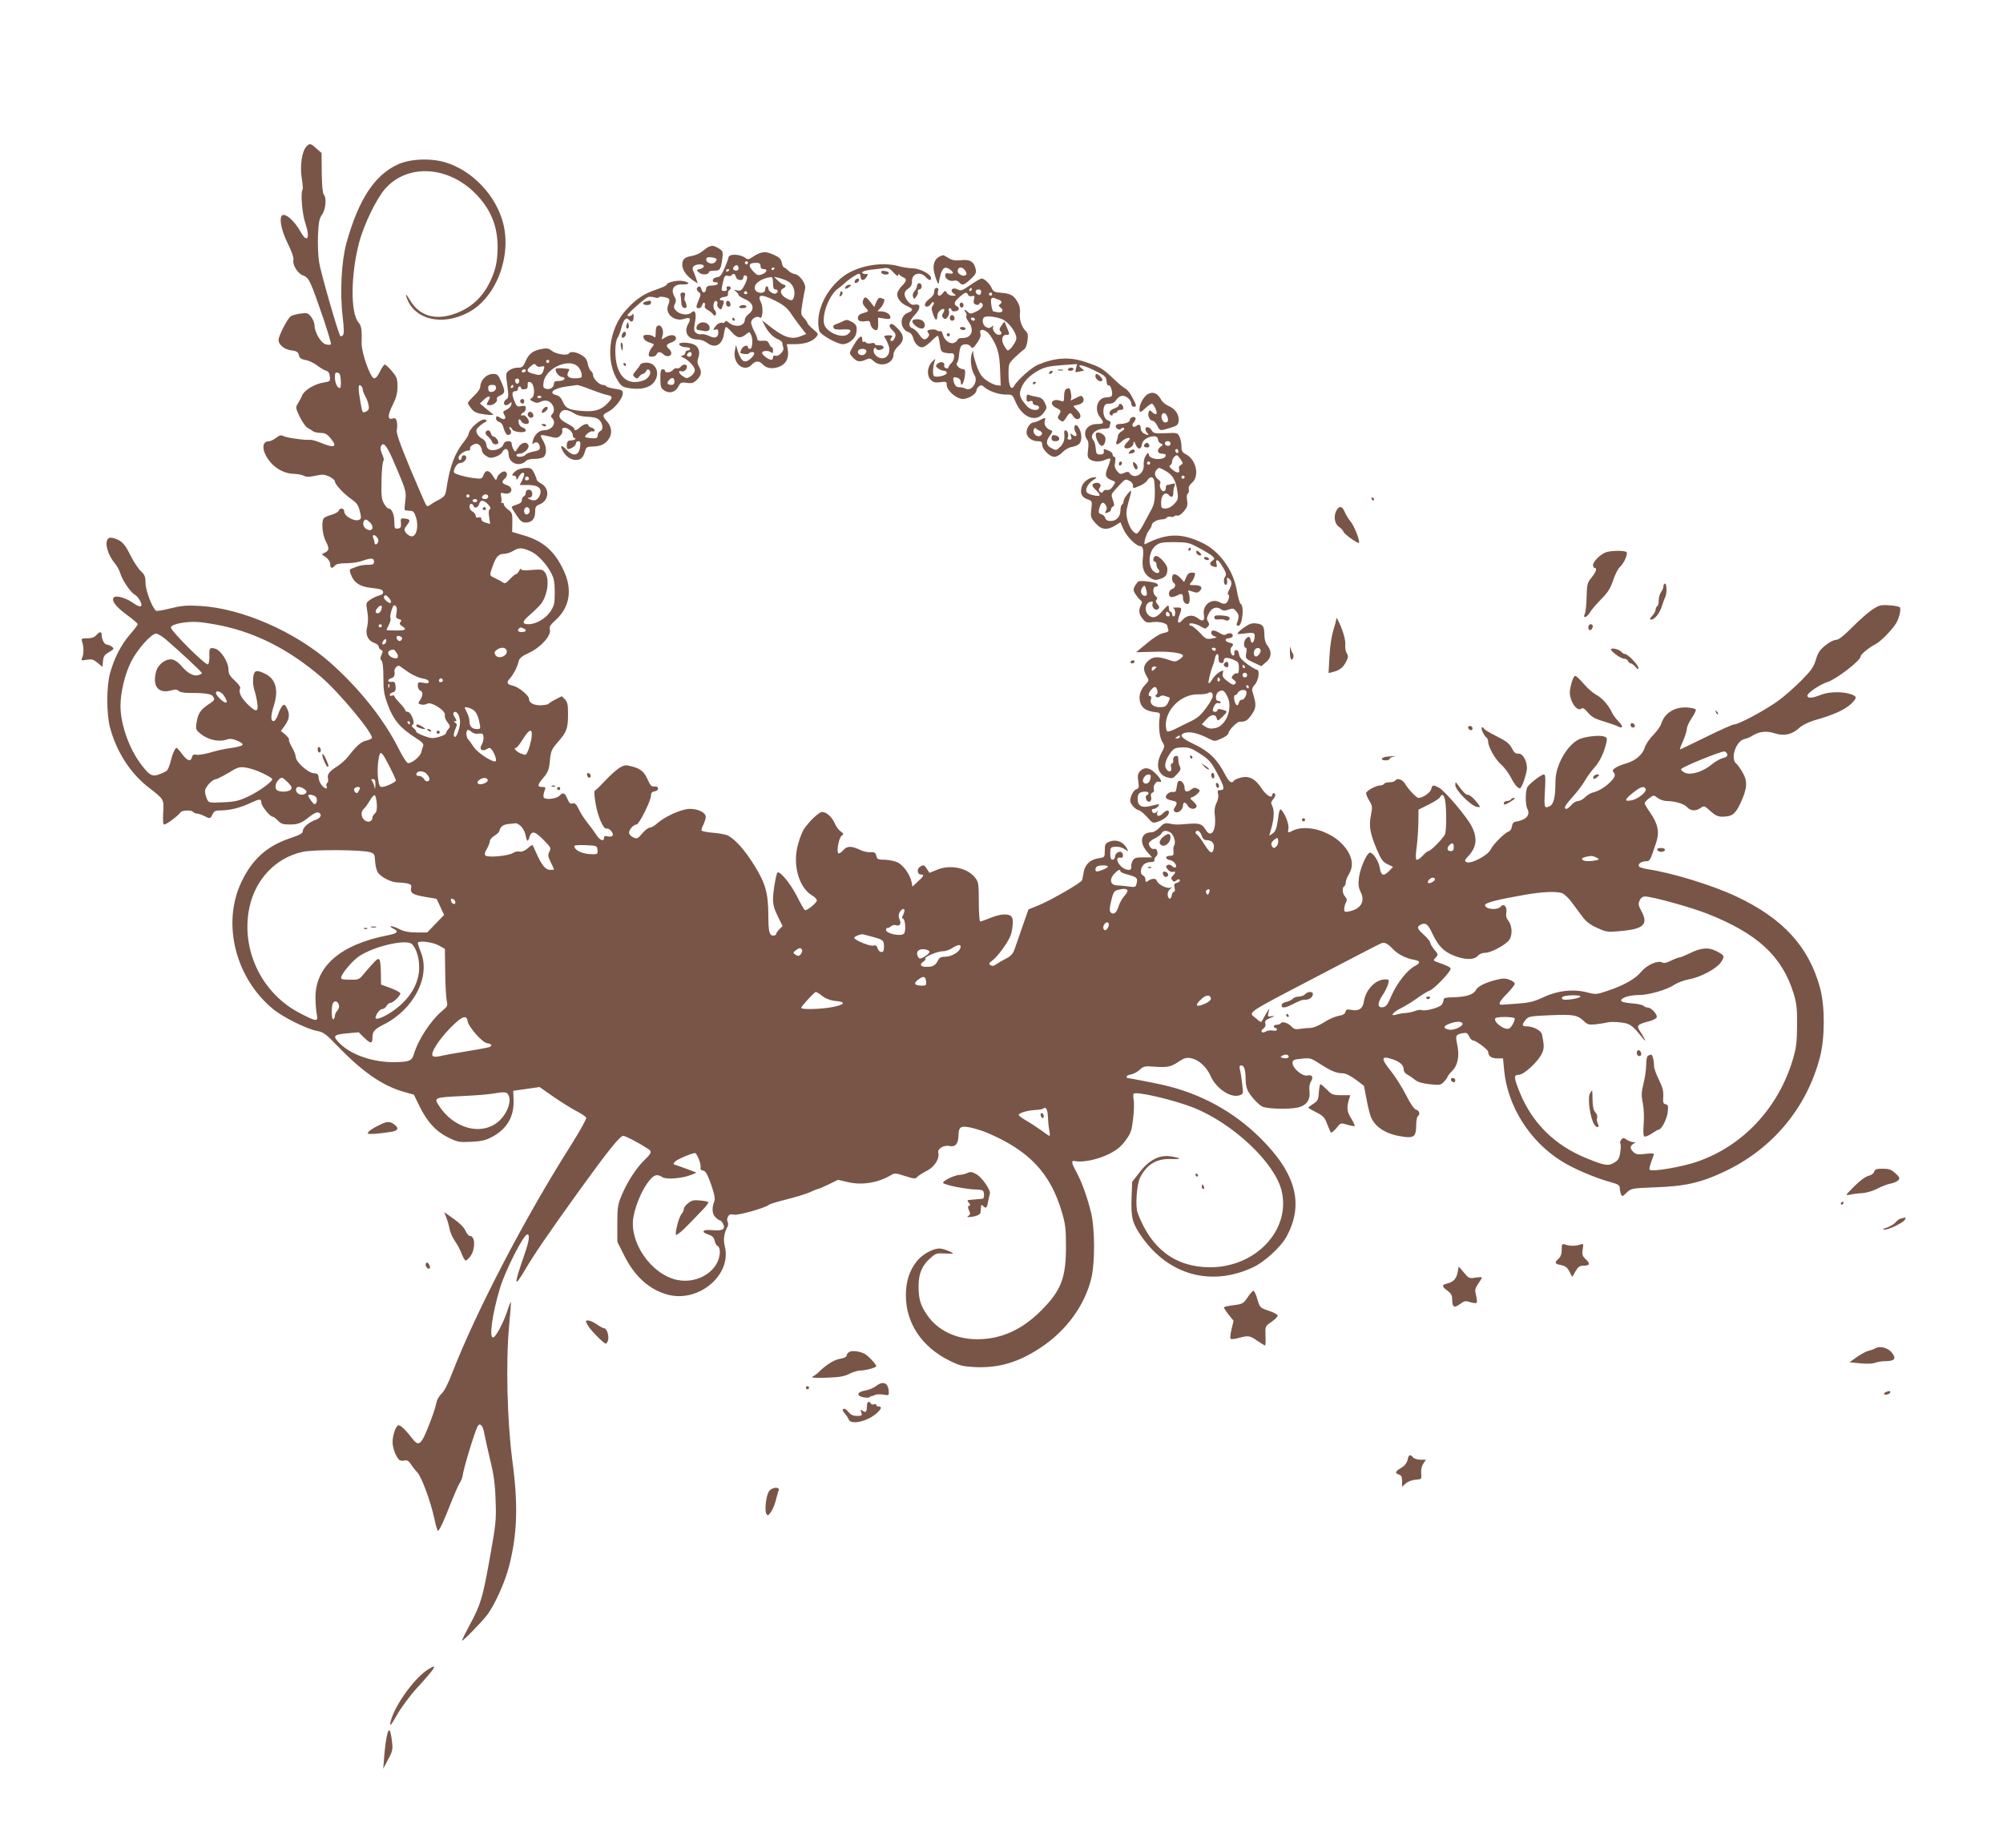 <?xml version="1.0" standalone="no"?>
<!DOCTYPE svg PUBLIC "-//W3C//DTD SVG 20010904//EN"
 "http://www.w3.org/TR/2001/REC-SVG-20010904/DTD/svg10.dtd">
<svg version="1.0" xmlns="http://www.w3.org/2000/svg"
 width="1280pt" height="1181pt" viewBox="0 0 1280 1181"
 preserveAspectRatio="xMidYMid meet">
<g transform="translate(0,1181) scale(0.1,-0.1)"
fill="#795548" stroke="none">
<path d="M1957 10872 c-28 -31 -41 -123 -29 -199 6 -36 9 -71 5 -76 -13 -21
-2 -155 18 -213 33 -98 13 -133 -31 -54 -41 74 -104 126 -121 99 -15 -25 3
-103 43 -182 24 -49 36 -85 33 -100 -7 -28 27 -84 58 -96 43 -16 49 -31 138
-290 26 -79 46 -147 44 -151 -3 -5 -17 -5 -33 -1 -31 8 -72 77 -72 122 0 14
-10 39 -22 54 -19 24 -26 27 -65 21 -24 -3 -52 -10 -63 -16 -20 -10 -80 -126
-80 -153 0 -30 36 -60 80 -66 36 -5 45 -10 50 -31 5 -19 14 -26 42 -31 20 -3
54 -19 75 -35 20 -16 47 -31 58 -34 14 -4 21 -16 23 -37 3 -30 1 -31 -40 -38
-58 -9 -123 -49 -137 -82 -6 -16 -19 -39 -28 -53 -15 -24 -14 -29 13 -85 16
-33 39 -65 50 -70 12 -6 28 -16 35 -22 8 -5 29 -10 48 -10 27 0 41 -7 63 -34
48 -57 26 -66 -65 -28 -27 11 -56 19 -65 18 -29 -4 -146 12 -169 23 -17 9 -27
7 -49 -11 -15 -11 -35 -21 -44 -21 -52 0 -48 -66 7 -133 39 -47 98 -76 156
-76 21 -1 48 -6 59 -12 16 -9 35 -8 73 0 45 10 58 9 89 -5 20 -10 36 -23 36
-31 0 -18 57 -80 105 -113 34 -24 45 -38 54 -76 10 -38 10 -49 -1 -55 -27 -17
-98 20 -98 51 0 23 -28 27 -36 5 -3 -8 -25 -20 -48 -26 -22 -6 -44 -16 -48
-23 -15 -22 -8 -102 12 -141 25 -50 25 -62 -2 -76 l-22 -12 27 -19 c16 -12 27
-29 27 -44 0 -27 12 -31 30 -9 9 10 32 15 74 15 33 0 79 7 101 15 56 20 75 19
75 -5 0 -17 -7 -20 -40 -20 -21 0 -49 -4 -62 -9 -13 -5 -31 -12 -40 -15 -14
-4 -16 -10 -7 -34 19 -56 59 -83 135 -90 54 -6 69 -11 72 -24 2 -12 -5 -19
-25 -24 -15 -4 -41 -16 -57 -27 -26 -18 -28 -23 -21 -61 9 -50 9 -81 -1 -124
-8 -43 10 -78 47 -91 16 -5 29 -16 29 -24 0 -8 7 -17 15 -21 12 -4 13 -10 3
-31 -9 -19 -9 -28 0 -37 8 -8 12 -48 12 -109 0 -85 4 -108 31 -181 35 -92 78
-142 176 -205 42 -26 53 -39 47 -51 -3 -9 -9 -27 -12 -40 -6 -28 -66 -76 -87
-69 -8 4 -33 43 -56 89 -96 192 -253 388 -439 553 -224 198 -566 347 -830 362
-88 5 -119 2 -189 -15 -46 -12 -88 -19 -93 -16 -24 15 -68 130 -68 177 0 41
-5 53 -30 77 -16 15 -45 58 -64 96 -38 77 -56 96 -102 112 -23 7 -35 7 -43 -1
-25 -25 -3 -103 43 -158 14 -16 29 -45 35 -64 11 -41 65 -121 91 -135 26 -14
54 -67 40 -75 -6 -4 -25 4 -43 17 -45 34 -114 55 -129 40 -19 -19 10 -59 84
-113 37 -27 68 -53 68 -59 0 -5 -23 -35 -50 -66 -56 -64 -102 -155 -127 -248
-23 -83 -23 -260 0 -346 41 -154 129 -291 244 -381 102 -79 101 -76 96 -163
-3 -54 -1 -76 7 -76 14 0 91 58 103 77 9 15 73 17 82 3 3 -5 14 -10 23 -10 9
0 30 -7 46 -15 38 -20 41 -19 54 10 10 21 19 25 54 25 58 1 121 16 183 45 63
30 75 31 75 5 0 -21 55 -90 72 -90 6 0 21 -11 34 -25 19 -20 32 -25 74 -25 56
0 76 8 132 53 22 17 43 27 52 24 26 -10 18 -34 -14 -46 -45 -15 -84 -49 -85
-72 0 -16 -17 -25 -82 -47 -148 -50 -241 -134 -310 -279 -126 -263 -40 -612
200 -811 63 -53 215 -128 281 -141 44 -8 57 -18 140 -104 157 -162 284 -249
421 -287 l60 -17 36 -74 c49 -100 105 -161 184 -200 60 -29 70 -31 147 -27 67
3 93 10 136 33 90 49 136 126 134 226 l-2 67 84 12 84 12 93 -65 c52 -35 118
-77 147 -91 29 -15 55 -33 58 -40 3 -8 -42 -88 -100 -180 -294 -464 -602
-1055 -756 -1451 -26 -69 -52 -119 -70 -135 -16 -15 -29 -40 -33 -62 -3 -21
-25 -86 -49 -145 -47 -119 -63 -131 -103 -78 -38 50 -73 85 -87 85 -18 0 -41
-66 -39 -113 1 -38 25 -96 45 -110 6 -4 21 -5 32 -2 16 3 27 -3 39 -23 10 -15
28 -39 42 -53 28 -31 84 -183 109 -296 9 -45 20 -80 23 -78 11 6 40 69 81 175
23 58 48 116 57 130 9 14 18 34 19 45 4 41 75 278 96 318 14 27 35 5 43 -46 4
-23 21 -98 37 -167 24 -97 32 -156 35 -260 5 -126 2 -151 -37 -369 -46 -257
-58 -297 -131 -432 -27 -50 -48 -93 -46 -95 5 -5 120 113 158 161 49 63 117
213 143 317 52 205 58 391 20 673 -33 250 -42 628 -21 855 8 85 13 156 12 158
-2 2 -13 -25 -24 -60 -25 -75 -71 -160 -88 -166 -30 -9 -8 148 43 318 35 113
150 340 174 340 17 0 11 -43 -16 -121 -73 -210 -72 -230 7 -96 52 89 150 232
337 492 183 254 263 354 284 355 14 0 89 -38 156 -81 30 -19 28 -28 -20 -74
-53 -52 -108 -137 -144 -222 -26 -61 -29 -79 -29 -184 l0 -116 43 -86 c68
-137 163 -222 283 -253 197 -50 406 129 361 309 -11 44 -6 84 18 128 4 9 4 22
0 29 -5 8 -4 22 2 33 7 15 17 18 39 13 28 -5 199 43 224 64 6 5 56 20 112 34
56 14 122 34 147 45 25 12 48 21 52 21 4 0 35 13 68 29 l61 30 65 -15 c88 -21
191 -4 272 44 26 15 31 15 92 -5 57 -18 67 -19 77 -6 7 8 34 26 61 39 50 25
84 79 74 117 -6 25 36 50 72 42 37 -8 56 14 57 66 1 57 14 65 78 52 28 -6 77
-21 107 -34 267 -114 402 -257 475 -504 23 -76 27 -109 27 -215 1 -206 -30
-288 -157 -415 -124 -125 -258 -185 -410 -185 -135 0 -252 56 -319 153 -44 64
-56 103 -56 187 0 79 23 133 75 178 34 31 42 33 91 30 30 -1 54 -2 54 -1 0 9
-64 33 -86 33 -43 0 -111 -38 -145 -81 -48 -61 -70 -129 -70 -219 0 -177 102
-330 279 -417 64 -32 85 -37 163 -41 150 -7 277 30 417 123 167 109 286 274
327 449 23 101 22 315 -3 417 -25 100 -58 193 -96 263 -32 60 -32 70 -2 64 48
-9 146 12 213 46 51 26 77 47 106 87 34 46 39 62 48 138 6 47 7 101 4 119 -3
18 -4 36 -1 41 12 18 256 -38 383 -89 254 -101 520 -353 563 -531 60 -250
-165 -490 -459 -489 -220 1 -376 118 -461 348 -16 42 -6 182 16 226 43 83 103
120 193 118 75 -2 76 5 2 17 -72 11 -139 -23 -200 -104 l-46 -59 -4 -104 c-4
-126 5 -161 65 -247 172 -245 443 -320 710 -196 74 34 181 132 216 198 112
207 60 403 -167 628 -172 171 -385 287 -625 341 -53 12 -218 44 -227 44 -2 0
-3 4 -3 9 0 5 13 11 29 14 16 3 41 17 55 30 24 22 32 24 95 19 83 -6 105 -1
156 34 29 20 47 25 72 21 50 -8 102 -54 128 -112 36 -83 132 -147 189 -125 21
8 22 12 14 72 -4 34 -10 75 -14 90 -5 21 -3 28 9 28 17 0 27 -29 27 -87 0 -23
5 -55 12 -70 14 -32 64 -89 93 -105 27 -16 169 -20 228 -7 57 13 82 49 75 108
-3 21 1 45 9 58 19 28 8 46 -23 39 -30 -8 -94 46 -94 79 0 20 6 23 58 28 54 6
60 4 117 -33 70 -45 105 -60 145 -60 18 0 49 -15 83 -40 l53 -40 18 -92 c9
-50 23 -103 31 -117 34 -66 105 -105 213 -118 58 -7 72 7 72 73 0 29 5 56 10
59 17 11 11 37 -10 42 -13 4 -36 36 -65 94 -25 49 -67 116 -95 151 -68 85 -66
102 11 77 45 -16 69 -37 69 -64 0 -13 10 -27 23 -33 12 -7 34 -21 48 -33 18
-15 49 -24 95 -29 64 -7 71 -6 92 16 12 13 22 26 22 31 0 4 14 22 31 39 37 38
47 100 30 174 -11 51 -8 57 35 66 25 5 32 2 42 -20 6 -14 18 -26 25 -26 18 0
97 -59 97 -73 1 -27 21 -42 57 -42 l38 0 7 -75 c22 -231 164 -456 369 -583 77
-48 213 -106 312 -133 47 -13 57 -19 58 -37 0 -12 4 -30 8 -40 6 -17 9 -16 36
10 30 28 32 28 185 34 192 7 292 30 445 103 306 146 523 409 606 732 31 123
32 322 0 439 -71 263 -236 444 -533 584 -154 73 -412 152 -572 176 -26 4 -49
12 -52 17 -9 15 13 32 42 33 28 0 29 2 68 121 22 65 11 117 -38 189 -20 28
-36 56 -36 61 0 6 13 20 29 32 29 21 29 21 54 2 14 -11 40 -20 59 -20 54 -1
109 -17 129 -39 24 -25 56 -27 87 -5 22 15 25 14 62 -20 30 -27 49 -36 74 -36
64 0 85 15 118 86 44 93 47 140 14 197 -15 25 -33 51 -41 57 -39 32 -1 144 52
156 15 3 39 13 52 22 44 27 90 32 142 15 60 -20 114 -7 159 36 17 16 56 35 92
46 144 41 215 76 255 125 18 22 16 29 -14 41 -53 20 -141 19 -194 -1 -59 -24
-89 -25 -89 -6 0 17 80 71 129 87 57 18 211 137 211 163 0 13 53 57 96 79 31
16 99 84 129 130 20 31 35 91 26 105 -3 5 -34 11 -67 13 -56 4 -66 1 -110 -28
-27 -18 -85 -69 -128 -113 -57 -57 -87 -80 -104 -80 -14 0 -44 -16 -68 -36
-35 -28 -47 -47 -60 -91 -14 -47 -29 -68 -93 -133 -42 -42 -107 -100 -146
-128 -77 -57 -253 -152 -282 -152 -10 0 -91 -36 -180 -80 -89 -44 -164 -80
-167 -80 -3 0 6 25 20 55 13 31 24 66 24 78 0 12 14 42 30 66 17 25 29 49 27
55 -2 6 -27 12 -55 14 -82 5 -146 -36 -167 -107 -4 -13 -27 -45 -51 -70 -25
-25 -48 -61 -53 -78 -12 -44 -60 -86 -118 -102 -64 -19 -97 -41 -84 -54 18
-18 13 -34 -20 -67 -33 -33 -78 -59 -112 -66 -11 -2 -32 -15 -47 -29 -14 -14
-35 -25 -46 -25 -11 0 -30 -11 -42 -25 -12 -14 -26 -25 -32 -25 -21 0 -8 24
40 77 28 30 62 76 77 101 14 26 43 65 63 87 34 37 64 102 77 166 4 22 1 27
-21 33 -34 8 -123 -3 -157 -20 -77 -39 -149 -167 -149 -268 0 -100 -11 -147
-37 -159 -36 -16 -37 -13 -29 126 3 58 1 77 -8 77 -15 0 -84 -52 -103 -77 -16
-20 -17 -117 -2 -144 20 -39 -9 -71 -76 -81 -13 -2 -21 -12 -23 -30 -2 -16
-11 -30 -22 -33 -24 -8 -97 -80 -113 -113 -19 -41 -131 -98 -157 -82 -12 7
-10 14 12 37 54 56 61 115 23 191 -31 61 -172 228 -210 248 -37 19 -42 18 -49
-10 -6 -23 -54 -56 -81 -56 -13 0 -64 53 -88 93 -17 27 -50 36 -62 17 -3 -5
-19 -10 -35 -10 -16 0 -32 -4 -35 -10 -3 -5 -13 -10 -22 -10 -29 0 -92 -34
-93 -50 0 -8 9 -30 21 -49 19 -31 20 -40 10 -90 -14 -72 -6 -117 36 -217 29
-68 39 -83 70 -98 l35 -17 -28 -29 c-34 -33 -49 -27 -57 25 -7 41 -42 95 -62
95 -20 0 -64 -100 -71 -162 -5 -41 -2 -62 10 -87 32 -61 4 -110 -71 -126 -29
-6 -33 -4 -33 15 0 12 5 30 11 41 8 16 7 25 -5 38 -18 20 -21 57 -6 66 6 3 10
15 10 25 0 11 9 34 20 52 28 47 25 95 -8 149 -38 59 -93 100 -169 128 -65 23
-140 24 -181 2 -29 -16 -35 -14 -29 9 6 22 -11 76 -35 111 -19 28 -22 23 -34
-65 -7 -43 -15 -63 -31 -73 l-22 -15 15 54 c17 64 18 112 3 139 -8 16 -7 25 5
38 18 20 21 41 6 41 -5 0 -10 -4 -10 -10 0 -27 -39 -4 -68 41 -40 62 -82 83
-135 68 -20 -5 -39 -14 -42 -19 -13 -22 -33 -7 -58 43 -48 93 -102 146 -194
189 -80 38 -100 59 -67 72 35 13 88 2 163 -37 32 -16 36 -16 77 3 24 10 44 25
44 33 0 18 55 75 72 74 36 -1 49 6 77 46 30 44 31 63 5 145 -5 16 -1 29 14 45
26 28 35 97 12 97 -5 0 -32 16 -59 35 -35 26 -51 44 -53 63 -2 16 -9 27 -18
27 -9 0 -14 -7 -12 -17 2 -10 -2 -18 -7 -18 -15 0 -24 41 -12 53 17 17 13 25
-11 29 -28 4 -36 28 -9 28 11 0 23 5 27 11 10 17 -17 29 -37 16 -13 -8 -23 -7
-43 6 -14 9 -32 17 -41 17 -24 0 -18 -31 8 -38 18 -5 15 -7 -17 -13 -37 -6
-41 -4 -79 37 -23 24 -47 44 -54 44 -7 0 -13 5 -13 10 0 13 47 3 79 -17 20
-13 25 -13 38 0 12 12 12 18 3 34 -10 15 -9 25 4 50 19 38 48 49 77 30 16 -12
26 -12 51 -3 27 10 32 8 49 -13 18 -22 19 -33 2 -78 -3 -7 2 -13 10 -13 26 0
40 126 15 141 -6 4 -17 42 -24 84 -22 129 -109 250 -216 303 -136 67 -232 65
-370 -6 -14 -7 5 63 24 87 10 13 18 28 18 34 0 16 33 36 62 37 15 0 30 5 34
11 3 6 15 9 25 6 10 -3 21 -1 24 4 3 4 12 6 19 3 7 -3 26 10 41 27 22 27 26
39 21 70 -4 23 -2 40 5 45 6 3 8 15 6 26 -4 13 3 27 20 42 50 43 28 147 -38
182 -24 12 -29 21 -29 52 0 20 -6 48 -13 62 -12 24 -16 25 -89 21 -69 -2 -77
-1 -88 18 -12 23 -40 29 -40 8 0 -7 5 -18 12 -25 15 -15 3 -16 -23 -2 -10 6
-19 19 -19 29 0 25 -11 33 -26 20 -22 -18 -38 0 -19 21 9 10 14 23 11 29 -9
13 -36 3 -36 -14 0 -13 -30 -25 -67 -25 -13 0 -23 -6 -23 -14 0 -17 27 -29 35
-15 4 5 11 6 17 3 6 -4 1 -12 -13 -20 -13 -7 -25 -21 -25 -31 -1 -10 -5 -26
-9 -35 -10 -24 10 -23 35 2 18 18 50 28 50 15 0 -3 -9 -14 -21 -26 -12 -12
-17 -25 -12 -30 14 -14 52 2 56 25 3 19 4 19 15 -7 14 -34 36 -31 40 5 5 43
102 70 102 29 0 -10 8 -22 18 -26 16 -6 16 -7 0 -19 -27 -20 -23 -46 7 -46 14
0 25 -4 25 -9 0 -34 -99 -33 -108 1 -4 18 -5 18 -20 -4 -9 -13 -15 -38 -13
-59 4 -61 -64 -98 -94 -49 -3 6 -16 5 -32 -3 -22 -10 -28 -8 -44 12 -15 18
-18 32 -13 57 4 22 2 34 -5 34 -6 0 -11 7 -11 15 0 9 -12 20 -26 25 -33 13
-32 13 -30 -7 1 -13 -6 -18 -24 -18 -22 0 -25 5 -28 40 -2 22 -8 44 -13 49
-32 33 9 76 71 76 17 0 30 4 30 9 0 5 3 16 6 24 3 9 -2 16 -15 20 -23 6 -36
45 -27 82 5 19 13 25 35 25 20 0 34 8 45 25 10 15 26 25 40 25 26 0 56 -28 56
-53 0 -9 7 -17 15 -17 20 0 19 7 -9 60 -12 25 -32 50 -44 56 -12 6 -48 35 -79
66 -67 63 -81 72 -176 104 -103 35 -195 29 -308 -19 -38 -17 -129 -98 -147
-132 -20 -36 -37 -2 -37 74 0 67 1 68 43 109 24 23 50 45 58 50 7 4 17 28 20
53 5 36 3 49 -12 64 -26 25 -42 77 -36 115 2 17 -2 44 -9 58 -27 52 -46 65
-105 70 -48 4 -57 8 -67 31 -13 29 -46 60 -64 61 -6 0 -38 -18 -71 -41 -52
-36 -62 -40 -82 -29 -32 17 -54 -5 -26 -26 19 -13 19 -14 -7 -14 -14 0 -31 8
-36 18 -10 16 -12 16 -25 0 -20 -27 -39 -23 -32 7 5 18 2 25 -9 25 -9 0 -15
-9 -15 -24 0 -16 -11 -32 -30 -46 -32 -22 -40 -50 -15 -50 7 0 18 8 24 17 5
10 13 15 17 11 4 -4 1 -14 -5 -22 -10 -11 -9 -23 2 -55 14 -42 27 -45 27 -7 0
21 33 50 43 39 3 -3 1 -14 -6 -24 -9 -14 -9 -21 1 -31 11 -11 16 -9 28 6 8 11
12 28 8 38 -3 10 -1 18 5 18 6 0 11 -4 11 -10 0 -14 37 -13 46 1 4 7 -1 16
-10 21 -24 13 -20 28 16 60 35 31 46 34 54 14 3 -8 13 -12 25 -9 17 5 19 2 13
-21 -5 -19 -2 -27 12 -33 10 -4 19 -2 22 5 2 7 8 10 13 6 20 -12 7 -35 -30
-54 -35 -17 -41 -18 -55 -5 -19 19 -32 20 -16 0 6 -8 9 -19 5 -25 -3 -5 3 -22
14 -36 39 -50 21 -104 -34 -104 -19 0 -35 -4 -35 -10 0 -5 -9 -14 -20 -20 -26
-14 -66 14 -75 53 -4 15 -11 24 -16 21 -6 -3 -15 -1 -22 4 -7 6 -24 8 -40 5
-22 -4 -25 -8 -16 -19 9 -11 8 -18 -1 -29 -19 -22 -33 -18 -55 16 -11 17 -30
35 -42 40 -33 12 -28 42 12 85 40 42 40 74 1 67 -17 -4 -29 3 -45 22 -28 36
-27 61 3 80 18 12 24 25 24 47 -2 49 52 66 87 28 21 -23 35 -26 35 -7 0 24
-70 61 -118 62 -26 1 -66 7 -90 14 -108 30 -261 2 -351 -64 -118 -87 -185
-239 -155 -351 6 -23 115 -84 149 -84 38 0 82 36 87 72 7 43 1 56 -33 73 -24
13 -31 13 -56 0 -15 -7 -36 -16 -45 -19 -11 -3 -15 -11 -12 -20 4 -11 18 -14
55 -12 56 4 67 -4 39 -29 -37 -33 -143 12 -154 66 -13 65 35 186 90 225 15 11
34 26 43 35 25 24 78 59 90 59 6 0 11 -9 11 -20 0 -26 22 -26 38 0 7 11 9 20
5 19 -18 -3 -33 2 -33 10 0 6 21 12 48 16 26 3 64 8 85 10 33 5 42 1 67 -27
19 -20 30 -27 30 -18 0 10 3 11 8 4 4 -6 15 -13 25 -17 23 -9 21 -23 -7 -52
-14 -13 -27 -34 -31 -45 -9 -29 19 -68 61 -86 42 -18 43 -28 4 -44 -56 -23
-49 -106 10 -125 10 -3 21 -18 25 -33 9 -36 33 -62 58 -62 11 0 37 18 58 39
20 22 40 37 43 34 3 -3 9 -28 12 -54 6 -42 10 -49 34 -54 15 -3 33 -5 41 -3
22 5 22 -39 0 -61 -12 -12 -21 -25 -21 -31 0 -5 -7 -7 -16 -3 -8 3 -13 11 -10
18 7 20 -25 28 -43 10 -14 -13 -13 -16 4 -30 11 -8 28 -15 38 -15 9 0 17 -6
17 -14 0 -15 -64 -31 -81 -20 -11 7 -8 63 5 99 6 15 2 13 -18 -8 -32 -34 -35
-88 -7 -116 15 -15 28 -18 60 -14 37 5 41 4 41 -17 0 -36 62 -90 103 -90 36 0
87 32 87 55 0 7 7 18 15 25 13 10 19 10 33 -3 30 -27 95 -49 139 -49 42 1 43
0 64 -49 43 -99 131 -132 178 -68 22 30 23 33 8 64 -11 24 -24 34 -49 38 -18
3 -41 8 -50 12 -15 6 -18 2 -18 -20 0 -22 3 -25 20 -20 14 5 20 2 20 -9 0 -9
9 -16 20 -16 11 0 20 -7 20 -15 0 -24 -53 -19 -76 8 -46 51 -54 72 -40 111 16
46 55 87 114 119 37 20 68 27 146 33 l99 7 -7 -28 c-6 -25 -5 -27 16 -21 13 3
27 6 32 6 6 0 1 6 -10 14 -42 31 -1 27 70 -7 81 -39 85 -43 88 -80 1 -14 7
-23 14 -20 12 4 28 -53 18 -68 -3 -5 -18 -9 -33 -9 -57 0 -82 -76 -41 -127 28
-36 25 -43 -18 -43 -68 0 -100 -56 -61 -106 5 -6 6 -33 2 -59 -5 -40 -3 -50
12 -61 23 -17 66 -18 100 -2 14 6 27 9 30 6 3 -3 -4 -27 -15 -53 -22 -52 -17
-69 27 -86 23 -8 23 -10 7 -34 -15 -24 -27 -30 -48 -26 -5 1 -13 -4 -17 -11
-6 -10 -11 -10 -20 -1 -9 9 -9 16 -1 26 15 18 -3 36 -29 30 -26 -7 -24 -19 8
-49 14 -13 23 -27 20 -30 -11 -11 -78 7 -84 22 -8 21 13 57 45 77 21 13 23 17
9 17 -36 0 -76 -30 -85 -63 -11 -41 1 -66 39 -79 28 -10 29 -11 23 -62 -6 -49
-4 -55 26 -89 38 -44 74 -48 126 -16 l34 21 19 -44 c19 -45 81 -108 105 -108
20 0 26 -23 19 -79 -7 -62 8 -101 48 -125 24 -14 35 -16 63 -6 36 11 46 26 46
65 0 28 -57 88 -76 81 -16 -6 -19 -36 -4 -36 6 0 10 -8 10 -18 0 -10 5 -23 11
-29 18 -18 1 -35 -22 -20 -46 29 -43 130 6 169 26 20 40 23 120 23 85 -1 94
-3 160 -39 39 -21 77 -44 85 -53 13 -13 13 -16 -4 -28 -21 -16 -16 -30 14 -38
17 -4 19 -1 14 19 -8 30 7 31 26 2 35 -54 40 -70 29 -84 -13 -15 -8 -56 6 -52
6 2 9 14 7 27 -3 21 -1 23 12 12 20 -17 20 -34 1 -71 -9 -17 -12 -30 -7 -30
15 0 1 -51 -16 -57 -8 -4 -23 -1 -33 5 -52 33 -116 -13 -106 -75 7 -42 -6 -50
-39 -24 -31 24 -69 20 -96 -10 -28 -32 -38 -22 -23 22 20 55 20 56 -17 56 -18
0 -27 -2 -20 -4 14 -5 17 -53 2 -53 -5 0 -10 7 -10 15 0 8 -4 15 -10 15 -5 0
-10 9 -10 20 0 27 -7 25 -37 -10 -35 -42 -58 -53 -82 -40 -39 20 -39 83 0 93
15 4 19 2 14 -12 -7 -24 21 -49 37 -33 9 9 7 16 -5 30 -11 12 -13 22 -6 29 7
7 5 14 -6 23 -20 16 -20 60 0 60 21 0 19 18 -2 24 -40 11 -99 16 -109 9 -6 -5
-16 -18 -23 -31 -10 -19 -9 -28 5 -50 10 -15 24 -32 32 -38 11 -8 12 -15 3
-32 -16 -31 -14 -56 11 -87 19 -24 26 -27 65 -21 41 5 93 -8 93 -25 0 -4 3
-14 6 -23 4 -11 -4 -17 -30 -22 -23 -4 -62 -28 -106 -65 l-70 -58 112 3 c106
4 188 -8 188 -26 0 -4 -11 -15 -25 -24 -23 -15 -28 -15 -72 0 -65 22 -96 20
-127 -9 -30 -28 -33 -55 -9 -96 17 -28 17 -29 -10 -57 -33 -34 -44 -82 -27
-121 12 -31 44 -48 95 -53 24 -2 29 -7 27 -23 -10 -60 -4 -133 14 -164 19 -31
18 -32 -4 -74 -39 -74 -24 -137 35 -155 34 -10 38 -9 64 19 23 24 27 35 19 49
-6 10 -10 31 -10 45 0 20 -4 26 -17 23 -12 -3 -17 -12 -16 -26 2 -12 -2 -22
-8 -22 -7 0 -9 -10 -5 -25 8 -31 -18 -35 -34 -5 -12 22 4 67 38 109 15 18 29
23 68 24 40 1 59 -6 104 -35 68 -43 79 -56 124 -141 41 -79 44 -97 15 -97 -18
0 -20 -4 -15 -25 4 -15 0 -38 -10 -57 -11 -22 -15 -46 -11 -77 12 -100 -24
-155 -60 -92 -21 35 -39 41 -113 35 -70 -6 -78 -6 -117 2 -28 5 -37 2 -62 -25
-17 -18 -39 -31 -53 -31 -67 0 -81 -64 -27 -125 l31 -35 -56 0 c-47 0 -57 -3
-68 -22 -7 -13 -11 -31 -9 -40 4 -29 -42 -22 -71 11 -25 28 -24 55 2 49 16 -4
22 13 11 31 -12 18 -46 -1 -46 -26 0 -10 -7 -18 -15 -18 -11 0 -15 11 -15 40
0 38 2 40 32 43 18 2 43 -4 59 -15 27 -17 27 -17 16 3 -23 44 -69 62 -113 44
-26 -11 -29 -17 -29 -56 0 -44 0 -44 -42 -50 -52 -9 -85 -40 -93 -90 -4 -22
-8 -44 -10 -50 -5 -16 -199 -128 -277 -160 l-66 -27 -37 -106 c-20 -58 -43
-124 -51 -147 -11 -31 -24 -45 -57 -62 -23 -12 -51 -28 -62 -36 -14 -11 -25
-12 -35 -5 -13 8 -11 13 12 30 32 23 95 110 114 154 15 36 21 105 11 122 -16
25 -65 24 -130 -1 -35 -14 -68 -26 -73 -26 -5 0 -9 55 -9 124 0 111 -2 128
-21 153 -49 66 -162 90 -248 53 l-46 -19 -16 24 c-19 29 -24 30 -48 12 -19
-14 -13 -47 10 -47 22 0 17 -11 -21 -45 l-34 -32 -6 31 c-10 46 -50 103 -87
123 -18 9 -55 17 -83 18 -44 0 -50 3 -55 25 -5 20 -12 25 -36 23 -16 -2 -43 4
-61 12 -61 29 -89 30 -114 1 -12 -14 -26 -23 -31 -20 -14 9 2 97 20 112 15 11
14 14 -6 28 -12 8 -28 30 -36 48 -18 43 -54 76 -82 76 -21 0 -83 -59 -118
-112 -9 -14 -26 -56 -36 -94 -37 -128 4 -276 89 -327 17 -10 31 -24 31 -32 0
-16 -66 -69 -77 -62 -4 3 -28 43 -51 90 -46 89 -117 172 -126 146 -13 -38 -26
-125 -26 -168 0 -33 9 -66 31 -109 l30 -61 -20 -20 c-12 -12 -21 -25 -21 -31
0 -5 -8 -10 -19 -10 -24 0 -31 26 -31 130 -1 142 -18 204 -88 316 -59 97 -124
170 -170 193 -13 7 -54 15 -93 18 -38 3 -72 10 -75 14 -3 5 2 22 11 38 8 17
15 39 15 50 0 27 -48 51 -102 51 -50 0 -154 -46 -205 -90 -18 -17 -41 -30 -51
-30 -9 0 -31 -17 -48 -37 -29 -35 -33 -36 -58 -25 -14 6 -26 20 -26 30 0 20
29 52 48 52 16 0 92 153 92 184 0 18 6 25 23 28 30 4 30 34 -1 31 -18 -2 -26
6 -41 40 -24 54 -45 73 -102 88 -42 11 -49 10 -81 -9 -19 -12 -59 -48 -89 -80
-30 -32 -59 -61 -65 -63 -8 -3 -8 -26 2 -84 14 -85 51 -168 70 -161 16 6 48
-30 39 -44 -4 -7 -18 -9 -31 -6 -17 5 -24 2 -24 -9 0 -27 -28 -16 -50 20 -12
19 -37 53 -55 75 -18 22 -43 60 -55 85 -17 36 -26 44 -41 40 -14 -5 -22 2 -33
29 -17 40 -27 44 -52 19 -20 -20 -93 -27 -100 -9 -3 7 0 25 5 39 10 25 8 27
-14 27 -34 0 -31 14 9 61 28 34 35 50 40 107 6 62 11 73 51 119 57 65 65 87
65 179 0 61 -4 78 -20 94 l-20 20 -39 -20 c-22 -11 -42 -24 -45 -28 -3 -5 -26
-9 -51 -10 -46 0 -75 16 -75 43 0 20 -68 75 -101 82 -39 8 -45 20 -21 46 23
26 47 71 56 109 5 21 20 34 70 57 75 36 139 109 130 147 -5 17 3 31 36 60 91
82 110 195 52 318 -58 124 -132 189 -258 225 l-71 21 1 61 c1 55 -1 62 -26 81
-16 11 -28 26 -28 34 0 7 -6 12 -12 10 -7 -1 -10 -1 -6 1 4 3 4 18 1 35 -6 29
-4 31 17 25 50 -13 68 35 20 52 -33 11 -37 22 -15 41 17 14 20 36 5 45 -14 9
-48 -16 -54 -40 -5 -18 -8 -17 -26 13 -24 39 -47 41 -60 6 -10 -25 -13 -26
-62 -20 -62 8 -128 28 -128 38 0 24 22 58 38 58 21 0 42 18 42 37 0 7 -7 13
-15 13 -8 0 -15 -7 -15 -15 0 -8 -4 -15 -10 -15 -5 0 -10 6 -10 14 0 18 38 46
62 46 10 0 15 5 12 13 -3 8 6 18 20 25 20 9 28 8 41 -4 8 -9 15 -24 15 -34 0
-10 11 -25 26 -34 21 -14 31 -15 60 -6 19 6 39 20 44 31 17 31 40 23 40 -13 1
-60 70 -86 113 -43 9 8 31 13 55 12 22 0 47 5 56 12 22 19 20 67 -5 107 -23
38 -19 39 47 23 38 -10 47 -9 64 6 10 9 16 23 14 30 -9 22 15 28 41 11 14 -9
25 -25 25 -36 0 -11 5 -20 12 -20 6 0 8 -3 4 -7 -4 -5 -18 -8 -29 -8 -17 0
-23 -7 -25 -27 -2 -16 2 -28 8 -28 21 0 50 21 50 35 0 8 7 15 16 15 12 0 15
-8 11 -36 -8 -58 -43 -65 -88 -18 -31 33 -43 30 -24 -5 19 -38 52 -61 86 -61
30 0 47 16 58 57 7 25 12 28 49 29 53 1 84 17 106 54 19 33 14 73 -14 105 -33
38 -32 44 8 64 42 22 92 85 92 118 0 18 -8 22 -50 28 -27 4 -52 11 -56 16 -3
5 -13 9 -23 9 -21 0 -61 40 -61 62 0 9 -6 21 -14 27 -8 7 -17 28 -20 47 -5 25
-16 41 -39 54 -34 21 -72 26 -81 11 -10 -16 -83 -5 -110 17 -22 17 -32 18 -72
10 -52 -11 -77 -32 -98 -83 -13 -30 -20 -35 -48 -35 -18 0 -43 -8 -55 -18 -21
-16 -22 -20 -11 -96 9 -69 8 -80 -6 -88 -19 -11 -21 -38 -3 -38 7 0 19 6 26
13 10 10 12 8 9 -8 -2 -11 -15 -26 -30 -33 -24 -11 -26 -15 -16 -32 16 -25 3
-38 -22 -22 -26 16 -30 15 -30 -4 0 -9 9 -18 20 -21 13 -3 24 -19 30 -44 6
-22 17 -39 25 -39 21 0 28 19 15 35 -7 9 -8 15 -2 15 5 0 12 -6 15 -14 8 -19
87 -26 87 -8 0 8 -9 16 -19 19 -11 3 -22 14 -25 26 -7 27 3 37 15 14 11 -20
49 -23 49 -4 -1 20 -28 50 -39 42 -6 -3 -11 -2 -11 3 0 6 7 12 15 16 8 3 15
14 15 25 0 17 -5 20 -29 15 -26 -5 -30 -2 -45 36 -17 43 -15 60 10 60 8 0 14
7 14 15 0 8 5 15 10 15 6 0 10 -5 10 -11 0 -6 10 -9 23 -7 16 2 21 9 19 26 -1
18 2 23 15 20 27 -5 36 -86 12 -101 -16 -10 -15 -12 8 -24 17 -9 30 -10 43 -3
28 15 55 12 73 -8 20 -22 22 -53 5 -70 -9 -9 -9 -15 0 -24 31 -31 1 -77 -50
-78 -33 0 -62 -27 -72 -65 -6 -24 -5 -27 7 -17 17 14 37 -2 37 -30 0 -13 -11
-19 -40 -24 -22 -4 -45 -13 -51 -20 -13 -16 -59 -19 -59 -4 0 6 9 10 19 10 29
0 65 34 58 53 -10 28 -46 20 -66 -14 -18 -30 -20 -30 -30 -11 -6 11 -11 28
-11 36 0 24 -46 21 -53 -4 -6 -24 -52 -43 -83 -36 -15 4 -24 15 -26 33 -2 17
-12 32 -28 40 -13 6 -28 22 -33 35 -6 18 -3 27 17 44 13 12 31 24 38 27 7 2
10 8 5 12 -20 22 -107 -48 -113 -91 -1 -8 -16 -31 -32 -51 -58 -73 -88 -156
-110 -302 -6 -38 -12 -46 -49 -66 -24 -12 -49 -28 -57 -34 -10 -8 -16 -8 -23
1 -5 7 -51 113 -102 234 -70 169 -90 228 -85 248 3 14 3 38 0 52 -5 19 -11 24
-26 19 -34 -11 -34 20 -1 86 24 48 31 76 31 119 0 50 -4 61 -36 98 -19 23 -40
42 -45 42 -5 0 -19 -20 -31 -45 -14 -29 -28 -45 -38 -43 -24 5 -80 163 -79
223 2 90 -1 112 -20 134 -52 60 -50 304 4 511 30 114 111 281 166 343 141 161
399 148 575 -28 98 -98 144 -207 144 -345 -1 -93 -13 -148 -51 -226 -54 -109
-140 -179 -258 -210 -109 -28 -198 7 -252 99 -17 29 -27 41 -24 27 41 -150
225 -199 398 -107 176 93 278 356 222 572 -47 177 -195 334 -368 387 -96 29
-229 23 -307 -14 -148 -69 -249 -225 -326 -501 -32 -115 -43 -318 -24 -474 9
-76 9 -108 1 -116 -6 -6 -13 -8 -16 -5 -12 12 -126 406 -136 473 -6 39 -9 115
-7 171 4 83 8 107 26 132 24 33 30 110 11 129 -7 7 -12 59 -13 138 l-1 127
-33 29 c-38 34 -43 35 -65 11z m4253 -912 c0 -5 -5 -10 -11 -10 -5 0 -7 5 -4
10 3 6 8 10 11 10 2 0 4 -4 4 -10z m60 -13 c0 -8 -3 -17 -7 -20 -9 -9 -34 13
-27 24 8 14 34 11 34 -4z m70 -17 c0 -5 -4 -10 -10 -10 -5 0 -10 5 -10 10 0 6
5 10 10 10 6 0 10 -4 10 -10z m43 -36 c20 -7 22 -20 5 -30 -8 -5 -6 -11 6 -20
23 -16 12 -35 -17 -30 -12 3 -25 5 -28 5 -10 1 -21 70 -14 82 4 5 12 8 18 5 7
-4 20 -9 30 -12z m34 -131 c44 -29 84 -92 77 -122 -6 -25 -41 -71 -54 -71 -3
0 -14 14 -23 30 -21 35 -14 70 14 70 23 0 23 1 3 48 l-15 37 -19 -25 c-12 -16
-15 -29 -9 -34 14 -15 11 -26 -9 -26 -21 0 -45 36 -35 53 4 8 1 8 -9 -1 -13
-10 -22 -11 -37 -2 -23 12 -29 55 -8 64 21 10 96 -3 124 -21z m-187 7 c0 -5
-4 -10 -9 -10 -6 0 -13 5 -16 10 -3 6 1 10 9 10 9 0 16 -4 16 -10z m97 -103
c47 -68 61 -118 64 -222 l4 -100 -25 3 c-14 1 -43 15 -65 30 -30 21 -44 41
-61 87 -12 33 -23 71 -24 85 -2 24 -2 24 -11 -5 -11 -36 -2 -101 18 -132 28
-42 -21 -111 -59 -86 -7 4 -24 8 -37 8 -18 0 -27 8 -34 28 -11 34 -6 41 22 32
13 -4 21 -15 21 -28 0 -37 21 -4 26 42 4 30 1 41 -9 41 -25 0 -52 27 -41 41 6
8 12 32 13 54 2 22 7 46 13 53 15 17 49 15 62 -4 10 -14 16 -10 40 24 19 28
26 47 21 61 -11 36 36 27 62 -12z m-2817 -167 c0 -5 -4 -10 -10 -10 -5 0 -10
5 -10 10 0 6 5 10 10 10 6 0 10 -4 10 -10z m-51 -33 c21 5 22 3 16 -18 -11
-37 -20 -41 -64 -29 -47 12 -51 24 -18 50 18 16 24 17 33 5 6 -9 19 -12 33 -8z
m228 5 c13 -9 25 -30 29 -47 5 -29 4 -30 -32 -33 -46 -3 -68 13 -53 39 5 10 8
19 7 20 -2 1 -22 3 -45 5 -30 2 -43 0 -43 -9 1 -20 26 -47 44 -47 10 0 16 -6
13 -12 -2 -7 -18 -13 -35 -13 -23 0 -32 -4 -32 -16 0 -25 -26 -42 -51 -34 -18
6 -20 12 -15 43 13 85 151 152 213 104z m-327 -32 c0 -5 -7 -10 -16 -10 -8 0
-12 5 -9 10 3 6 10 10 16 10 5 0 9 -4 9 -10z m-1182 -63 c2 -27 -1 -47 -7 -47
-16 0 -31 35 -31 70 0 25 4 31 18 28 13 -2 18 -15 20 -51z m1140 -4 c-4 -22
-22 -20 -26 1 -2 10 3 16 13 16 10 0 15 -7 13 -17z m-1000 -53 c2 -13 10 -33
17 -44 7 -12 16 -35 20 -53 5 -26 2 -34 -15 -43 -23 -12 -24 -10 -35 50 -16
91 -17 122 -4 118 8 -3 16 -15 17 -28z m962 20 c0 -5 -5 -10 -11 -10 -5 0 -7
5 -4 10 3 6 8 10 11 10 2 0 4 -4 4 -10z m493 -19 c40 -15 87 -32 105 -35 38
-9 39 -15 10 -48 -42 -47 -84 -61 -164 -55 -87 6 -110 17 -128 61 -9 22 -23
36 -40 40 -54 13 -22 43 60 55 33 5 65 9 72 10 8 0 46 -12 85 -28z m-313 -45
c0 -11 -19 -15 -25 -6 -3 5 1 10 9 10 9 0 16 -2 16 -4z m207 -107 c22 -14 53
-22 88 -23 37 -1 60 -7 74 -20 24 -22 28 -64 6 -72 -8 -4 -15 -15 -15 -25 0
-10 -6 -19 -12 -20 -20 -2 -63 3 -67 7 -9 9 32 42 45 37 8 -3 14 0 14 7 0 6
-9 14 -20 17 -11 3 -20 9 -20 14 0 16 -30 9 -52 -11 -24 -22 -38 -26 -38 -10
0 5 -17 18 -38 29 -53 27 -66 45 -52 70 14 27 44 27 87 0z m3813 -194 c0 -8
-6 -15 -14 -15 -17 0 -28 14 -19 24 12 12 33 6 33 -9z m-4972 -97 c86 -198 90
-209 82 -268 -4 -30 -6 -57 -3 -60 2 -2 16 -4 31 -5 23 0 29 -6 41 -44 18 -58
1 -124 -31 -119 -11 2 -27 12 -35 24 -12 18 -11 24 8 48 24 30 21 38 -17 42
-23 2 -25 0 -22 -29 2 -27 -1 -33 -19 -35 -21 -3 -23 1 -23 45 -1 48 -17 83
-38 83 -6 0 -19 15 -29 33 -15 26 -17 52 -15 147 1 63 7 119 12 124 5 5 2 22
-7 41 -9 18 -13 40 -10 49 14 36 36 13 75 -76z m5022 46 c0 -8 -4 -12 -10 -9
-5 3 -10 10 -10 16 0 5 5 9 10 9 6 0 10 -7 10 -16z m15 -50 c16 -25 16 -28 1
-36 -11 -6 -15 -16 -11 -29 8 -26 -16 -25 -46 2 -17 14 -20 22 -11 25 6 3 12
13 12 23 0 17 18 41 31 41 4 0 14 -12 24 -26z m-195 -24 c0 -5 -4 -10 -10 -10
-5 0 -10 5 -10 10 0 6 5 10 10 10 6 0 10 -4 10 -10z m88 -44 c56 -29 77 -64
87 -145 5 -39 2 -48 -22 -73 -17 -18 -37 -28 -55 -28 -26 0 -28 3 -28 40 0 46
28 71 50 45 15 -18 29 -11 28 13 -1 9 2 28 6 41 8 22 6 23 -15 18 -13 -4 -27
-7 -31 -7 -5 0 -8 -9 -8 -20 0 -11 -6 -20 -14 -20 -17 0 -31 35 -21 51 4 6 -2
17 -14 25 -23 17 -27 44 -9 62 15 15 13 15 46 -2z m132 -46 c0 -5 -4 -10 -10
-10 -5 0 -10 5 -10 10 0 6 5 10 10 10 6 0 10 -4 10 -10z m-196 -16 c3 -9 6
-46 6 -83 0 -52 -5 -77 -24 -111 -13 -25 -37 -69 -52 -97 -16 -29 -33 -53 -40
-53 -20 0 -47 39 -59 86 -10 40 -9 57 6 113 24 86 24 88 -6 53 -14 -17 -25
-37 -25 -45 0 -9 -4 -19 -10 -22 -5 -3 -10 -20 -10 -37 0 -40 -25 -68 -62 -68
-21 0 -31 6 -35 19 -3 11 -14 22 -25 24 -17 5 -19 11 -14 34 11 41 24 50 40
28 10 -14 11 -25 5 -37 -11 -20 -9 -21 15 -12 9 3 16 12 16 19 0 7 6 15 13 18
9 3 9 11 -1 40 -12 34 -11 38 10 62 71 78 67 75 93 63 14 -6 25 -19 25 -30 0
-22 -1 -22 44 -3 20 8 42 24 48 35 15 24 34 26 42 4z m-4374 -104 c0 -5 -4
-10 -10 -10 -5 0 -10 5 -10 10 0 6 5 10 10 10 6 0 10 -4 10 -10z m120 -5 c0
-8 -9 -15 -20 -15 -20 0 -26 11 -13 23 12 13 33 7 33 -8z m-70 -25 c0 -5 -7
-10 -15 -10 -8 0 -15 5 -15 10 0 6 7 10 15 10 8 0 15 -4 15 -10z m69 -24 c15
-16 19 -26 11 -31 -7 -4 -9 -22 -4 -50 l6 -44 -28 8 c-17 5 -29 14 -28 23 1
10 -5 14 -17 11 -13 -4 -19 0 -19 10 0 9 -9 21 -20 27 -11 6 -20 20 -20 30 0
23 18 27 26 6 7 -19 31 -10 37 15 7 26 29 24 56 -5z m-757 -113 c26 -23 24
-55 -3 -51 -27 4 -44 30 -36 52 8 20 16 20 39 -1z m48 -98 c7 -8 10 -22 6 -30
-7 -18 -22 -20 -23 -2 0 6 -4 20 -8 30 -9 21 8 23 25 2z m987 -92 c40 -19 95
-78 125 -135 18 -34 23 -59 23 -124 0 -72 -3 -85 -28 -123 -30 -45 -91 -80
-139 -81 -42 0 -42 16 -1 52 21 18 52 47 69 65 50 51 70 165 38 212 -16 22
-22 23 -85 18 -50 -4 -69 -3 -70 6 0 7 -5 2 -11 -10 -6 -13 -15 -23 -21 -23
-5 0 -22 -14 -39 -32 -25 -27 -32 -30 -46 -20 -9 7 -32 19 -51 28 -35 16 -35
15 -9 85 19 52 36 69 69 69 16 0 43 9 61 20 35 22 58 20 115 -7z m3932 -266
c1 -12 -5 -17 -16 -15 -22 4 -29 34 -12 54 12 14 14 14 20 -3 4 -10 8 -26 8
-36z m-4831 -57 c-2 -8 -11 -6 -27 7 -15 13 -21 24 -16 32 6 10 12 8 27 -7 11
-11 19 -25 16 -32z m36 -67 c-6 -29 -3 -35 15 -40 16 -4 19 -9 10 -19 -8 -10
-5 -16 10 -26 34 -21 24 -28 -39 -28 -33 0 -60 2 -60 3 0 2 7 18 16 35 8 18
13 36 9 41 -3 6 0 28 7 50 10 31 15 37 25 29 9 -7 11 -22 7 -45z m-94 38 c0
-21 -13 -41 -26 -41 -17 0 -18 16 -1 35 14 16 27 19 27 6z m5034 -46 c3 -9 0
-15 -9 -15 -8 0 -15 7 -15 15 0 8 4 15 9 15 5 0 11 -7 15 -15z m-6054 -75
c226 -49 431 -155 632 -327 118 -101 339 -368 324 -391 -3 -5 -19 -12 -36 -16
-32 -6 -63 -34 -113 -99 -16 -21 -47 -49 -70 -64 -53 -33 -67 -52 -61 -79 3
-12 1 -25 -5 -28 -5 -4 -8 -13 -4 -21 8 -22 -10 -18 -32 7 -10 13 -19 34 -19
48 -1 21 -7 26 -32 28 -38 4 -114 73 -114 104 0 12 -11 40 -25 63 -13 23 -22
45 -18 48 3 3 -8 17 -23 31 l-29 24 22 30 c32 44 37 75 18 112 -14 28 -19 30
-30 19 -8 -8 -20 -32 -27 -53 -7 -22 -19 -41 -25 -44 -24 -7 -25 29 -3 98 31
97 13 168 -51 201 -61 31 -76 26 -81 -23 -3 -24 1 -59 7 -78 7 -19 15 -56 19
-82 9 -62 -7 -63 -63 -8 -41 41 -59 79 -46 100 4 6 -11 28 -34 49 -33 30 -41
45 -41 73 0 46 -49 123 -85 132 -35 9 -39 5 -37 -48 1 -25 -3 -48 -9 -52 -15
-9 -240 216 -237 236 4 22 101 40 178 34 36 -3 103 -14 150 -24z m1020 0 c0
-5 -4 -10 -10 -10 -5 0 -10 5 -10 10 0 6 5 10 10 10 6 0 10 -4 10 -10z m904
-16 c25 -9 19 -24 -9 -24 -24 0 -32 10 -18 23 8 8 8 8 27 1z m-2284 -71 c97
-84 230 -208 230 -215 0 -4 -11 -10 -25 -14 -30 -7 -68 14 -107 61 -15 18 -39
36 -54 39 -38 10 -91 -26 -105 -72 -28 -94 11 -147 90 -126 32 9 43 8 52 -2 6
-7 32 -13 62 -13 100 1 148 -6 157 -21 15 -23 13 -25 -30 -54 -49 -32 -66 -59
-74 -116 -6 -43 -5 -46 31 -74 43 -34 113 -50 158 -34 23 8 39 7 68 -5 62 -27
51 -36 -63 -52 -25 -4 -74 -15 -110 -26 -36 -10 -75 -16 -86 -13 -16 4 -23 0
-27 -15 -8 -32 -30 -25 -63 19 -16 22 -32 40 -37 40 -7 0 -24 -37 -32 -70 -13
-53 -23 -74 -36 -81 -82 -40 -94 -37 -155 42 -79 103 -135 261 -134 381 1 85
28 198 66 275 40 81 130 183 162 183 10 0 38 -17 62 -37z m1510 7 c0 -5 -5
-12 -11 -16 -12 -7 -31 15 -23 28 6 9 34 -1 34 -12z m-109 -33 c-16 -16 -26 0
-10 19 9 11 15 12 17 4 2 -6 -1 -17 -7 -23z m776 -43 c13 -34 -51 -62 -71 -31
-9 15 -7 21 8 33 26 19 55 18 63 -2z m4533 6 c0 -5 -4 -10 -9 -10 -6 0 -13 5
-16 10 -3 6 1 10 9 10 9 0 16 -4 16 -10z m-5236 -22 c21 -30 5 -45 -29 -30
-26 12 -33 37 -12 45 21 9 25 8 41 -15z m5253 -35 c-1 -19 3 -28 16 -31 10 -2
17 3 17 12 0 24 16 27 58 11 36 -15 39 -19 39 -55 0 -26 -4 -37 -12 -34 -6 3
-18 -3 -26 -12 -11 -14 -11 -18 6 -30 14 -11 16 -17 7 -26 -8 -8 -20 -4 -47
17 -29 22 -35 32 -31 51 6 22 5 22 -20 9 -14 -7 -35 -28 -46 -45 -10 -18 -21
-30 -24 -27 -5 5 11 74 26 112 5 11 11 32 14 48 8 35 25 35 23 0z m-5176 -90
c25 -17 64 -35 87 -39 26 -4 42 -12 42 -21 0 -11 -8 -12 -35 -7 -32 6 -35 4
-35 -19 0 -14 7 -27 15 -31 19 -7 19 -30 0 -60 -15 -22 -14 -24 6 -29 12 -3
29 -1 39 5 25 16 120 -45 113 -73 -3 -10 4 -30 16 -45 19 -24 20 -29 6 -44 -8
-9 -15 -21 -15 -27 0 -6 -20 -16 -45 -23 -38 -11 -51 -10 -95 6 -27 10 -50 22
-50 27 0 6 -8 16 -17 23 -14 11 -15 16 -5 22 17 11 -12 82 -33 82 -8 0 -15 4
-15 10 0 5 -16 26 -35 46 -19 19 -35 40 -35 45 0 4 -7 6 -15 3 -8 -4 -15 -1
-15 4 0 6 9 14 21 17 16 5 19 14 17 38 -2 27 -7 31 -25 29 -28 -4 -30 14 -3
23 19 6 24 16 21 43 -3 19 19 43 33 35 6 -4 32 -22 57 -40z m5344 37 c3 -5 1
-10 -4 -10 -6 0 -11 5 -11 10 0 6 2 10 4 10 3 0 8 -4 11 -10z m-565 -4 c0 -2
-7 -9 -15 -16 -12 -10 -15 -10 -15 4 0 9 7 16 15 16 8 0 15 -2 15 -4z m580
-51 c0 -8 -7 -15 -15 -15 -8 0 -15 7 -15 15 0 8 7 15 15 15 8 0 15 -7 15 -15z
m-5140 -36 c0 -5 -7 -9 -15 -9 -9 0 -12 6 -9 15 6 15 24 11 24 -6z m4965 12
c3 -5 1 -12 -5 -16 -5 -3 -10 1 -10 9 0 18 6 21 15 7z m-5308 -53 c-3 -8 -6
-5 -6 6 -1 11 2 17 5 13 3 -3 4 -12 1 -19z m5493 2 c0 -5 -2 -10 -4 -10 -3 0
-8 5 -11 10 -3 6 -1 10 4 10 6 0 11 -4 11 -10z m-585 -21 c4 -13 2 -25 -5 -29
-9 -6 -9 -9 0 -15 6 -4 16 -3 22 3 6 6 18 8 27 5 9 -3 22 -7 29 -9 10 -3 9
-10 -3 -34 -13 -26 -21 -30 -55 -30 -42 0 -66 24 -54 54 3 9 1 16 -5 16 -16 0
-13 21 6 42 21 23 30 23 38 -3z m448 -40 c38 -72 -7 -190 -78 -203 -26 -5 -44
-3 -61 9 l-24 15 27 30 c31 35 59 39 68 10 6 -20 8 -19 38 9 34 34 34 36 -6
46 -17 5 -27 3 -27 -4 0 -6 -7 -11 -15 -11 -18 0 -19 14 -4 41 6 12 17 18 25
15 8 -3 14 -1 14 4 0 6 -7 10 -15 10 -21 0 -19 47 3 59 25 15 35 9 55 -30z
m119 35 c12 -11 -9 -59 -24 -56 -9 1 -18 -7 -21 -20 -5 -16 -9 -20 -17 -12
-13 13 -19 64 -7 61 5 -1 13 6 18 16 10 16 39 23 51 11z m-6529 -33 c20 -34
21 -41 7 -41 -14 0 -60 46 -60 60 0 22 36 9 53 -19z m6317 0 c0 -11 -19 -45
-43 -77 -31 -43 -57 -65 -93 -82 -27 -13 -70 -34 -97 -48 -26 -14 -52 -22 -57
-19 -6 3 -10 22 -10 41 0 102 100 197 205 196 28 -1 57 3 65 8 18 11 30 4 30
-19z m-4737 -82 c27 -12 42 -39 52 -93 7 -33 5 -36 -17 -36 -31 0 -48 17 -48
50 0 14 -7 38 -15 54 -8 15 -15 30 -15 32 0 7 19 4 43 -7z m-83 -38 c5 -11 10
-32 10 -47 0 -33 -21 -94 -32 -94 -12 0 -10 25 4 55 10 22 9 28 -3 36 -11 7
-11 9 0 9 11 0 10 5 -2 24 -15 22 -13 36 4 36 5 0 13 -9 19 -19z m-310 -51 c0
-5 -2 -10 -4 -10 -3 0 -8 5 -11 10 -3 6 -1 10 4 10 6 0 11 -4 11 -10z m427
-70 c10 1 24 2 31 1 16 -1 16 -45 0 -71 -18 -28 2 -46 31 -29 18 12 23 11 36
-6 16 -22 30 -63 23 -70 -13 -13 -111 49 -138 87 -16 24 -34 48 -40 55 -11 14
-13 46 -3 56 3 4 14 0 24 -9 9 -8 26 -15 36 -14z m350 -25 c-4 -24 -13 -60
-21 -80 -15 -34 -15 -34 -48 -21 -31 13 -50 36 -30 36 5 0 25 25 43 55 43 69
64 73 56 10z m4143 5 c0 -5 -8 -10 -17 -10 -15 0 -16 2 -3 10 19 12 20 12 20
0z m3498 -112 c2 -11 -6 -18 -27 -23 -17 -4 -49 -22 -71 -40 -56 -47 -132 -71
-171 -55 -16 7 -28 18 -26 24 4 13 256 116 277 113 8 -1 16 -10 18 -19z
m-8548 -79 c22 -43 40 -82 40 -87 0 -11 -66 -42 -89 -42 -15 0 -20 11 -25 55
-6 50 -1 118 10 153 7 23 23 3 64 -79z m-812 -41 c34 -16 62 -33 62 -38 0 -17
-87 -80 -156 -112 -58 -27 -83 -33 -159 -36 -90 -4 -91 -4 -103 22 -7 15 -12
37 -12 50 0 24 47 76 71 76 7 1 43 19 79 40 58 36 70 40 110 34 25 -3 73 -19
108 -36z m1044 0 c8 -7 18 -21 21 -30 8 -24 -21 -31 -33 -8 -6 11 -20 20 -30
20 -20 0 -26 11 -13 23 10 11 38 8 55 -5z m-882 -59 c24 -25 28 -34 19 -45
-12 -14 -55 -19 -83 -8 -21 8 -20 43 1 66 22 24 26 23 63 -13z m1277 16 c5
-16 -49 -37 -61 -24 -8 7 -5 15 9 25 21 16 46 15 52 -1z m-718 -32 c-1 -28 -3
-31 -6 -13 -3 14 -10 31 -15 38 -8 9 -6 12 6 12 12 0 16 -9 15 -37z m-453 -27
c14 -11 16 -18 8 -26 -19 -19 -59 -8 -62 18 -4 26 23 30 54 8z m354 7 c0 -5
-5 -15 -10 -23 -7 -11 -12 -12 -21 -3 -6 6 -8 16 -5 22 8 12 36 15 36 4z
m8216 -4 c11 -18 -48 -67 -88 -74 -51 -10 -48 4 9 49 48 38 67 44 79 25z
m-8497 -53 c12 -14 5 -46 -9 -46 -8 0 -40 44 -40 55 0 11 38 4 49 -9z m389
-43 c2 -35 -1 -53 -13 -63 -8 -7 -15 -18 -15 -25 0 -25 -25 -35 -48 -19 -25
18 -29 56 -7 74 8 7 25 30 37 51 12 22 27 38 32 36 6 -2 12 -26 14 -54z m6827
20 c9 -47 9 -185 0 -213 -7 -23 -92 -110 -107 -110 -6 0 -23 -14 -39 -32 -17
-18 -33 -27 -38 -22 -5 5 -4 41 2 79 5 39 10 108 11 155 l1 85 64 32 c36 18
69 39 73 47 14 26 25 18 33 -21z m-5907 -163 c12 -11 24 -33 28 -48 12 -54 16
-58 27 -24 14 45 34 41 92 -18 45 -46 48 -51 36 -73 -11 -21 -10 -30 8 -67 12
-24 21 -45 21 -47 0 -2 -11 -3 -24 -3 -29 0 -52 27 -86 101 -13 30 -25 56 -27
58 -1 2 -16 -8 -32 -22 -19 -16 -38 -23 -51 -20 -11 3 -30 -1 -42 -9 -29 -19
-161 -31 -176 -16 -7 7 -4 20 9 42 10 17 19 39 19 49 0 9 13 25 29 35 15 9 29
22 31 27 7 31 23 44 58 48 20 2 42 4 48 5 5 1 20 -7 32 -18z m4154 -43 c20
-16 33 -61 22 -79 -5 -7 -7 -25 -5 -40 2 -24 -1 -28 -24 -28 -32 0 -29 -23 3
-28 23 -3 46 -34 35 -46 -4 -3 -14 0 -22 8 -11 10 -22 12 -31 6 -12 -7 -11
-12 4 -29 10 -11 24 -17 32 -14 18 7 18 -5 -1 -24 -12 -12 -13 -18 -4 -29 9
-10 15 -12 23 -4 12 12 26 13 26 1 0 -5 -9 -11 -20 -14 -17 -4 -19 -11 -14
-31 4 -16 2 -26 -4 -26 -6 0 -12 -10 -14 -22 -4 -30 -22 -29 -26 0 -2 14 4 30
15 39 16 13 16 14 1 9 -23 -7 -79 22 -85 44 -5 18 -35 17 -60 -3 -10 -7 -13
-4 -13 11 0 11 -7 22 -15 26 -20 7 -19 45 2 68 9 10 29 18 45 18 19 0 28 4 25
13 -2 6 3 17 11 23 18 13 7 55 -12 48 -16 -6 -40 22 -33 39 3 8 21 21 40 30
19 9 37 24 41 32 7 18 35 19 58 2z m197 -17 c7 -22 16 -30 34 -30 32 0 51 -24
43 -55 -9 -37 -22 -31 -60 29 -19 30 -39 57 -45 60 -16 10 -14 26 3 26 8 0 19
-13 25 -30z m481 -66 c-16 -19 -26 -18 -34 3 -5 11 1 23 16 35 22 16 23 16 26
-3 2 -11 -2 -27 -8 -35z m1130 -9 c0 -18 -5 -25 -20 -25 -22 0 -26 20 -8 38
19 19 28 14 28 -13z m-5472 -17 c3 -26 0 -28 -30 -28 -64 0 -117 24 -118 53 0
4 33 7 73 5 70 -3 72 -4 75 -30z m-1453 -15 c27 -9 30 -13 32 -57 1 -26 9 -58
17 -72 20 -30 86 -64 124 -64 16 0 44 -3 62 -6 27 -6 31 -11 27 -30 -6 -33 11
-43 92 -57 l71 -12 24 -51 24 -52 -54 -56 -54 -56 -68 0 c-48 0 -79 6 -107 20
-22 11 -46 20 -55 20 -9 0 -5 -5 9 -13 43 -21 34 -33 -36 -46 -297 -59 -457
-197 -457 -396 0 -38 4 -87 8 -107 11 -50 0 -50 -105 5 -247 126 -382 408
-325 678 39 180 168 316 339 354 69 16 378 14 432 -2z m7838 -35 c21 -11 20
-12 -17 -19 -42 -7 -76 -2 -76 11 0 8 23 15 58 19 7 0 23 -4 35 -11z m-3123
-57 c0 -8 -52 -31 -71 -31 -14 0 -10 28 4 33 21 9 67 7 67 -2z m80 -30 c0 -5
19 -14 43 -20 61 -16 69 -23 61 -55 -6 -27 -9 -28 -53 -22 -25 4 -58 6 -72 7
-42 0 -52 36 -21 71 25 28 42 36 42 19z m2010 -51 c0 -12 -35 -31 -44 -23 -8
9 14 33 30 33 8 0 14 -4 14 -10z m-1965 -70 c3 -5 -6 -22 -20 -37 -14 -16 -31
-45 -37 -67 -13 -41 -32 -56 -50 -38 -9 9 -8 28 3 74 12 52 18 63 39 69 37 10
58 10 65 -1z m521 -17 c-6 -15 -9 -15 -16 -3 -6 9 -5 17 3 22 16 10 21 2 13
-19z m2257 -2 c14 -6 41 -31 61 -58 19 -26 50 -68 68 -92 24 -32 50 -52 95
-72 59 -27 66 -28 150 -20 148 13 178 43 132 128 -19 35 -21 46 -11 67 7 17
20 26 34 26 45 0 295 -69 398 -110 320 -126 478 -271 552 -510 19 -63 23 -96
22 -205 -1 -111 -5 -143 -28 -220 -94 -310 -320 -551 -613 -651 -96 -33 -285
-65 -300 -51 -6 6 0 28 25 95 4 11 -7 12 -52 7 -47 -6 -60 -4 -76 10 -25 22
-25 41 -2 54 16 10 16 10 -1 11 -10 0 -28 7 -41 15 -20 14 -25 14 -35 1 -7 -8
-10 -20 -6 -26 3 -5 3 -31 -1 -56 -5 -37 -13 -50 -38 -65 -37 -23 -60 -20
-173 26 -205 82 -350 225 -430 420 -40 99 -41 115 -8 115 32 0 119 79 146 132
18 35 18 51 3 126 -5 25 -56 52 -99 52 -30 0 -31 10 -6 41 18 23 28 24 158 30
148 6 173 2 215 -38 23 -22 33 -24 75 -20 26 3 60 8 75 12 16 4 53 4 85 0 59
-7 75 -18 136 -95 20 -25 24 -28 16 -10 -7 14 -20 37 -30 51 -23 33 -14 42 54
60 27 6 51 18 54 26 7 17 -34 63 -57 63 -9 0 -21 5 -27 11 -6 6 -41 14 -77 16
-44 4 -66 10 -66 18 0 18 54 35 113 35 63 0 181 34 227 66 20 13 63 29 95 35
75 13 180 71 205 112 23 37 20 41 -32 68 -51 26 -97 22 -172 -15 -29 -14 -58
-26 -65 -26 -6 0 -30 -9 -52 -20 -27 -14 -45 -18 -56 -12 -28 16 -100 -16
-136 -60 -35 -44 -114 -89 -220 -123 -65 -22 -71 -22 -125 -8 -88 23 -187 12
-277 -30 -61 -29 -89 -36 -169 -42 -53 -4 -99 -7 -103 -7 -21 1 -9 24 37 70
27 28 50 57 50 64 0 8 -15 19 -34 26 -27 10 -44 10 -89 -2 -69 -18 -114 -41
-126 -65 -15 -28 -63 -43 -138 -45 -55 -1 -68 -4 -68 -17 0 -9 -6 -23 -13 -32
-15 -18 -105 -42 -127 -33 -8 3 -28 0 -43 -6 -15 -6 -43 -12 -62 -13 -19 -1
-45 -6 -57 -10 -44 -14 -23 15 30 41 28 14 75 43 102 63 28 20 64 43 82 50 30
12 133 119 133 139 0 9 -17 18 -84 42 -28 10 -28 11 -11 30 17 18 16 21 -9 50
-14 18 -26 37 -26 45 0 7 -18 29 -40 49 -45 41 -48 51 -21 66 30 15 46 4 72
-52 38 -82 73 -119 137 -145 72 -29 131 -30 155 -3 10 12 29 20 48 20 37 0
132 51 154 83 21 30 19 89 -5 120 -14 18 -18 34 -14 54 7 37 -16 62 -36 38
-21 -25 -100 -17 -100 10 0 15 83 36 250 65 119 21 207 24 243 11z m-7073 -58
c0 -20 -24 -11 -28 10 -2 12 1 15 12 11 9 -3 16 -13 16 -21z m2870 -54 c0 -6
-5 -19 -10 -30 -6 -10 -7 -19 -2 -19 17 0 24 -82 8 -98 -20 -20 -119 2 -114
26 2 9 6 14 9 11 3 -2 13 2 22 10 9 7 23 11 30 8 26 -10 39 7 26 35 -8 19 -8
31 0 47 12 22 31 29 31 10z m1300 -108 c-6 -12 -15 -19 -21 -16 -13 8 -11 29
3 43 18 18 32 -2 18 -27z m-1500 -60 c58 -16 65 -21 68 -45 2 -15 1 -34 -2
-42 -7 -19 -33 -7 -39 18 -4 14 -11 18 -25 14 -20 -7 -123 35 -123 50 0 7 28
20 51 23 3 0 34 -8 70 -18z m-2947 -46 c31 -31 50 -102 45 -170 -9 -102 -73
-196 -182 -267 -51 -33 -96 -49 -96 -33 0 19 27 55 41 55 10 0 23 9 29 20 6
11 17 20 25 20 18 0 67 49 63 62 -2 6 -31 21 -63 33 l-60 22 -1 71 c-3 109 -7
113 -58 56 -24 -27 -53 -60 -63 -73 -15 -18 -29 -24 -59 -23 -65 0 -74 2 -74
13 0 23 72 109 116 138 98 64 303 111 337 76z m171 -8 l39 -22 2 -150 c1 -82
6 -165 10 -183 7 -30 4 -36 -29 -63 -72 -60 -154 -185 -180 -273 -13 -47 -29
-53 -123 -55 -137 -2 -279 46 -353 121 -46 46 -40 55 46 63 l76 7 37 -36 c39
-38 51 -38 51 0 0 41 12 55 73 86 190 96 298 303 238 458 -12 30 -21 58 -21
63 0 17 96 6 134 -16z m6096 -22 c31 -33 83 -60 133 -69 45 -8 47 -20 8 -41
-47 -24 -113 -108 -148 -187 -26 -61 -36 -74 -57 -76 -35 -4 -35 25 -1 77 14
20 30 52 35 69 8 30 7 32 -18 32 -62 0 -124 -65 -136 -140 -7 -47 -32 -64 -80
-55 -27 6 -34 3 -38 -13 -4 -13 -17 -21 -44 -25 -22 -4 -64 -22 -94 -42 -31
-20 -67 -35 -85 -35 -16 0 -46 -3 -66 -6 -28 -5 -40 -2 -55 14 -23 24 -60 36
-69 22 -3 -5 -15 -10 -26 -10 -10 0 -19 -4 -19 -10 0 -5 5 -10 10 -10 6 0 10
-5 10 -11 0 -7 -11 -9 -27 -6 -15 3 -35 0 -44 -6 -25 -15 -39 1 -16 18 12 9
17 20 13 33 -5 15 1 23 31 35 30 13 32 16 10 12 -26 -5 -27 -4 -21 22 l6 28
-16 -25 c-8 -14 -20 -34 -26 -46 -12 -21 -12 -21 -41 5 -53 46 -96 17 461 308
179 94 332 173 340 175 19 7 39 -4 70 -37z m-2762 9 c-5 -28 -56 -58 -95 -59
-29 0 -40 -5 -49 -24 -16 -31 -32 -41 -71 -41 -40 0 -50 14 -23 33 11 7 17 17
13 20 -9 10 78 47 112 47 17 0 44 9 60 20 37 24 58 26 53 4z m-1013 -14 c7
-11 -11 -40 -24 -40 -3 0 -13 5 -21 10 -13 9 -12 12 4 25 23 18 33 19 41 5z
m815 -14 c0 -6 -14 -20 -31 -30 -26 -15 -33 -16 -40 -5 -21 33 -1 57 41 51 17
-2 30 -10 30 -16z m-22 -189 c3 -24 0 -27 -25 -27 -49 0 -58 14 -26 38 35 26
47 23 51 -11z m-662 -94 c23 -17 52 -28 85 -31 68 -6 58 -24 -22 -39 -72 -14
-199 -17 -199 -5 0 10 85 102 94 102 4 0 23 -12 42 -27z m2482 -14 c2 -9 -11
-22 -33 -32 -62 -29 -75 -16 -27 28 29 27 55 29 60 4z m2362 12 c0 -8 -56 -21
-97 -21 -27 0 -31 17 -5 23 31 8 102 7 102 -2z m-7935 -52 c4 -13 1 -27 -9
-38 -9 -10 -16 -25 -16 -34 0 -9 -4 -19 -10 -22 -11 -7 -14 73 -4 99 9 23 31
20 39 -5z m823 -105 c5 -37 95 -139 125 -142 31 -4 36 -18 10 -26 -10 -3 -74
-15 -143 -26 -69 -11 -143 -24 -165 -30 -26 -6 -43 -6 -50 1 -16 16 35 99 111
177 74 76 106 89 112 46z m6692 16 c0 -18 -23 -59 -36 -64 -31 -12 -103 42
-88 66 7 11 124 10 124 -2z m-335 -30 c11 -17 -53 -48 -86 -41 -39 8 -37 23 4
38 40 15 74 16 82 3z m-1111 -209 c8 -12 -14 -19 -37 -13 -15 4 -16 7 -5 13
17 11 35 11 42 0z m-4983 -254 c16 -35 -5 -101 -48 -148 -102 -113 -293 -75
-396 81 -37 54 -31 56 141 64 86 4 177 11 202 16 78 13 90 12 101 -13z m3446
-138 c1 -30 5 -69 9 -86 3 -18 4 -33 0 -33 -3 0 -25 15 -49 33 -24 17 -67 46
-95 62 -28 17 -52 33 -52 38 0 13 53 29 102 32 27 1 51 5 55 9 16 16 28 -5 30
-55z m-2232 -266 c9 -21 14 -46 12 -55 -3 -11 2 -18 16 -20 16 -2 27 -22 51
-88 20 -58 27 -92 22 -105 -18 -43 -16 -81 4 -103 12 -12 25 -22 30 -22 5 0
14 -9 20 -21 19 -34 -2 -48 -64 -42 -64 7 -82 -10 -31 -27 27 -9 37 -19 42
-40 3 -16 11 -31 19 -34 8 -3 14 -19 14 -36 0 -118 -136 -209 -272 -181 -168
35 -312 245 -279 408 15 76 51 160 91 215 37 50 57 57 93 34 25 -17 128 -8
185 15 l33 14 -58 22 c-32 12 -66 24 -76 27 -17 6 -17 7 -1 23 14 14 104 52
126 53 4 0 15 -17 23 -37z"/>
<path d="M3085 8560 c-3 -5 1 -10 10 -10 9 0 13 5 10 10 -3 6 -8 10 -10 10 -2
0 -7 -4 -10 -10z"/>
<path d="M2030 7021 c0 -12 5 -21 10 -21 6 0 10 6 10 14 0 8 -4 18 -10 21 -5
3 -10 -3 -10 -14z"/>
<path d="M2060 6983 c0 -16 25 -73 32 -73 11 0 10 2 -7 44 -14 33 -25 46 -25
29z"/>
<path d="M7827 7573 c-11 -10 -8 -20 8 -27 10 -4 15 1 15 14 0 20 -11 26 -23
13z"/>
<path d="M2660 7171 c0 -8 34 -21 55 -21 11 1 -35 29 -47 30 -5 0 -8 -4 -8 -9z"/>
<path d="M2730 7146 c0 -2 7 -7 16 -10 8 -3 12 -2 9 4 -6 10 -25 14 -25 6z"/>
<path d="M2790 7130 c0 -5 5 -10 10 -10 6 0 10 5 10 10 0 6 -4 10 -10 10 -5 0
-10 -4 -10 -10z"/>
<path d="M7433 6461 c-27 -23 -30 -46 -7 -55 22 -9 54 21 54 51 0 28 -17 29
-47 4z"/>
<path d="M7338 6263 c7 -3 16 -2 19 1 4 3 -2 6 -13 5 -11 0 -14 -3 -6 -6z"/>
<path d="M7432 6223 c2 -10 10 -18 18 -18 22 0 18 29 -3 33 -14 3 -18 -1 -15
-15z"/>
<path d="M2373 5883 c9 -2 23 -2 30 0 6 3 -1 5 -18 5 -16 0 -22 -2 -12 -5z"/>
<path d="M2328 5873 c7 -3 16 -2 19 1 4 3 -2 6 -13 5 -11 0 -14 -3 -6 -6z"/>
<path d="M9115 5430 c4 -6 11 -8 16 -5 14 9 11 15 -7 15 -8 0 -12 -5 -9 -10z"/>
<path d="M10460 5081 c0 -12 6 -21 16 -21 9 0 14 7 12 17 -5 25 -28 28 -28 4z"/>
<path d="M10533 5063 c-8 -3 -13 -24 -13 -56 0 -29 -7 -83 -17 -121 -14 -58
-15 -78 -5 -126 7 -34 9 -87 6 -132 -4 -49 -3 -77 4 -82 6 -3 27 5 48 19 20
14 40 25 44 25 17 0 52 66 57 109 5 42 3 50 -13 53 -15 3 -18 11 -15 49 2 36
-5 61 -28 108 -17 33 -31 73 -31 88 0 35 -10 73 -19 72 -3 0 -12 -3 -18 -6z"/>
<path d="M10160 4820 c-16 -30 2 -158 28 -197 17 -27 37 -21 22 7 -5 10 -7 26
-4 35 4 9 -1 24 -11 35 -12 13 -17 37 -18 79 0 34 -2 61 -3 61 -2 0 -8 -9 -14
-20z"/>
<path d="M8340 5455 c-7 -8 -25 -15 -40 -15 -15 0 -33 -6 -39 -14 -6 -7 -25
-16 -41 -20 -18 -3 -30 -12 -30 -21 0 -20 20 -19 62 2 62 31 68 33 91 33 25 0
47 17 47 37 0 18 -35 16 -50 -2z"/>
<path d="M8220 5320 c0 -5 5 -10 11 -10 5 0 7 5 4 10 -3 6 -8 10 -11 10 -2 0
-4 -4 -4 -10z"/>
<path d="M6650 4686 c0 -8 5 -18 10 -21 6 -3 10 1 10 9 0 8 -4 18 -10 21 -5 3
-10 -1 -10 -9z"/>
<path d="M4398 4120 c-16 -12 -28 -29 -28 -37 0 -9 -7 -24 -15 -33 -19 -21
-48 -143 -32 -133 31 19 40 27 168 161 23 23 39 46 35 49 -3 3 -27 8 -53 10
-39 4 -53 1 -75 -17z"/>
<path d="M4530 10233 c-8 -3 -26 -16 -40 -28 -14 -12 -43 -26 -65 -30 -52 -9
-65 -21 -65 -59 1 -33 28 -71 73 -101 l26 -17 -11 34 c-6 18 -14 40 -19 49
-10 22 8 39 44 39 34 0 32 -22 -2 -30 -22 -5 -22 -6 -4 -22 19 -17 63 -15 63
3 0 5 15 9 34 9 38 0 42 7 52 77 5 45 4 49 -24 66 -32 18 -38 19 -62 10z m49
-79 c2 -2 -1 -10 -8 -18 -20 -24 -71 -1 -55 25 5 9 52 5 63 -7z"/>
<path d="M4855 10192 c-11 -4 -32 -15 -48 -26 -22 -15 -30 -16 -42 -6 -33 27
-109 30 -110 3 0 -4 -11 -34 -24 -65 -20 -46 -29 -58 -50 -60 -29 -3 -37 -34
-8 -32 10 1 16 -3 14 -10 -2 -6 -19 -11 -38 -11 -27 -1 -35 -5 -37 -23 -4 -27
-22 -29 -29 -2 -6 22 -18 26 -29 8 -4 -6 1 -17 10 -24 16 -11 16 -15 2 -49
-20 -47 -20 -55 0 -55 9 0 18 9 21 20 3 11 9 17 14 15 4 -3 6 -12 3 -20 -3 -8
4 -19 18 -26 13 -7 28 -19 34 -27 8 -11 13 -12 18 -3 5 7 1 20 -7 29 -16 19
-5 68 12 57 6 -3 8 -12 5 -19 -3 -7 2 -19 10 -26 16 -13 15 -14 31 35 2 9 -2
15 -10 15 -27 0 -16 19 13 22 19 2 26 8 24 20 -1 9 2 19 8 23 15 10 12 25 -6
25 -10 0 -14 -6 -10 -15 4 -10 -1 -15 -15 -15 -18 0 -20 4 -14 33 13 63 16 69
36 64 10 -3 22 -1 25 4 9 15 21 10 27 -11 6 -24 47 -28 47 -5 0 8 4 15 9 15
21 0 20 -20 0 -60 -19 -36 -25 -41 -48 -36 -24 6 -24 5 -8 -7 9 -8 17 -18 17
-23 0 -5 18 -16 40 -26 53 -22 65 -62 27 -93 -15 -11 -27 -28 -27 -37 0 -44
-62 -55 -104 -19 -13 11 -20 13 -23 4 -2 -7 -11 -9 -19 -6 -8 3 -24 -4 -35
-15 -23 -25 -25 -36 -4 -28 11 4 15 -2 15 -20 0 -32 -22 -40 -59 -21 -17 8
-39 13 -48 11 -10 -3 -26 1 -35 8 -14 11 -15 20 -7 67 11 58 1 87 -23 63 -19
-19 -70 -14 -94 9 -19 18 -21 25 -11 46 8 18 8 29 -1 44 -29 47 -8 83 47 81
50 -2 54 13 5 22 -36 7 -104 -9 -104 -24 0 -5 -29 -18 -64 -30 -81 -27 -130
-59 -196 -132 -113 -125 -134 -330 -47 -459 19 -29 30 -35 76 -41 67 -10 124
4 150 39 43 54 14 127 -50 125 -18 0 -35 -6 -37 -12 -2 -6 -15 -24 -28 -39
-22 -26 -22 -30 -8 -42 14 -11 18 -11 29 4 7 9 17 17 23 17 6 0 15 8 21 18 7
13 13 14 21 6 16 -16 -4 -52 -34 -64 -83 -31 -144 -1 -171 87 -18 57 -17 161
3 186 5 7 15 33 22 59 15 57 32 75 50 53 17 -20 30 -10 29 23 0 15 -3 21 -6
15 -4 -13 -33 -19 -33 -8 0 11 109 107 130 116 8 3 27 3 43 -2 15 -4 27 -4 27
0 0 10 59 1 66 -11 3 -5 1 -22 -6 -38 -23 -55 40 -109 102 -88 38 13 46 3 26
-32 -30 -53 -2 -100 60 -100 19 0 45 -9 59 -20 52 -41 100 -15 110 59 3 23 9
41 13 41 4 0 22 -16 39 -36 33 -37 56 -39 93 -7 15 13 18 12 27 -6 14 -26 10
-91 -6 -91 -7 0 -13 5 -13 10 0 18 -29 11 -40 -9 -5 -11 -10 -22 -10 -24 0 -9
51 -14 56 -6 7 11 34 12 34 1 0 -18 -38 -52 -57 -52 -20 0 -34 21 -51 75 l-9
30 -7 -37 c-15 -82 60 -142 109 -88 23 25 47 25 69 1 24 -26 64 -32 108 -14
42 17 62 57 52 110 l-6 33 49 0 c63 0 113 16 137 44 18 21 18 21 -18 52 -20
17 -36 35 -36 39 0 5 -10 19 -22 32 -21 22 -21 27 -10 96 6 39 14 81 17 92 8
28 -34 89 -65 93 -14 2 -33 12 -43 23 -10 10 -22 19 -26 19 -5 0 -11 14 -15
30 -4 24 -15 35 -48 50 -45 20 -60 22 -93 12z m-75 -62 c0 -5 -4 -10 -10 -10
-5 0 -10 5 -10 10 0 6 5 10 10 10 6 0 10 -4 10 -10z m80 -20 c0 -14 7 -20 21
-20 28 0 19 -23 -14 -34 -22 -8 -30 -5 -52 18 -37 40 -32 56 17 56 21 0 28 -5
28 -20z m-140 -16 c0 -14 -21 -19 -33 -7 -9 9 13 34 24 27 5 -3 9 -12 9 -20z
m230 2 c0 -3 -4 -8 -10 -11 -5 -3 -10 -1 -10 4 0 6 5 11 10 11 6 0 10 -2 10
-4z m-290 -10 c0 -3 -4 -8 -10 -11 -5 -3 -10 -1 -10 4 0 6 5 11 10 11 6 0 10
-2 10 -4z m280 -86 c0 -29 4 -40 15 -40 17 0 20 -16 5 -25 -14 -9 -50 13 -50
30 0 8 -4 15 -10 15 -5 0 -10 -9 -10 -20 0 -30 -56 -28 -66 2 -10 33 40 70
104 77 8 1 12 -13 12 -39z m93 13 c33 -17 50 -56 42 -95 -8 -33 -16 -34 -56
-11 -31 19 -39 50 -14 59 17 7 20 24 5 24 -6 0 -23 11 -38 26 l-27 25 30 -7
c17 -4 43 -13 58 -21z m-258 -73 c3 -5 -1 -10 -10 -10 -9 0 -13 5 -10 10 3 6
8 10 10 10 2 0 7 -4 10 -10z m183 -54 c47 -24 74 -46 92 -73 13 -21 42 -60 63
-88 l39 -50 -33 -13 c-63 -26 -111 -9 -216 75 l-33 25 16 -31 c22 -44 55 -78
87 -90 15 -6 27 -17 27 -25 0 -8 3 -21 6 -29 7 -20 -31 -58 -51 -51 -10 4 -15
0 -15 -10 0 -9 -5 -16 -10 -16 -17 0 -60 31 -60 44 0 15 40 18 57 4 10 -8 13
-5 13 11 0 11 -3 21 -8 21 -4 0 -12 10 -17 23 -8 17 -17 21 -42 19 -23 -2 -33
1 -33 10 0 7 -9 30 -20 51 -11 20 -20 45 -20 55 0 24 37 47 55 32 18 -15 25
64 8 97 -27 53 3 56 95 9z"/>
<path d="M6010 10173 c-33 -13 -49 -47 -43 -88 7 -46 32 -109 33 -82 0 9 6 35
12 57 14 42 30 49 61 26 24 -19 21 -29 -8 -24 -19 4 -25 1 -25 -13 0 -22 30
-40 57 -33 11 3 25 -1 32 -10 19 -23 31 -20 74 20 32 30 37 40 32 64 -10 47
-37 64 -93 57 -38 -4 -56 -1 -81 14 -17 10 -32 19 -34 18 -1 0 -9 -3 -17 -6z
m159 -94 c10 -17 10 -23 0 -29 -14 -9 -49 9 -49 26 0 30 30 32 49 3z"/>
<path d="M5632 10068 c5 -15 48 -18 48 -3 0 6 -11 11 -26 13 -18 3 -25 0 -22
-10z"/>
<path d="M5465 10019 c-4 -6 -5 -13 -2 -16 7 -7 27 6 27 18 0 12 -17 12 -25
-2z"/>
<path d="M5860 9983 c0 -9 -7 -24 -16 -34 -10 -11 -14 -25 -9 -36 6 -17 7 -17
21 2 8 11 12 25 10 32 -3 7 1 13 9 13 8 0 15 9 15 20 0 11 -7 20 -15 20 -8 0
-15 -8 -15 -17z"/>
<path d="M5405 9979 c-11 -17 0 -20 21 -4 17 13 17 14 2 15 -9 0 -20 -5 -23
-11z"/>
<path d="M5367 9929 c-4 -16 -3 -18 9 -8 7 6 11 15 8 20 -8 13 -11 11 -17 -12z"/>
<path d="M4349 9933 c-1 -5 0 -12 1 -18 2 -5 3 -23 4 -40 1 -20 7 -31 19 -33
12 -3 16 2 14 17 -2 11 -6 24 -10 27 -4 4 -4 18 -1 30 5 18 2 24 -10 24 -9 0
-17 -3 -17 -7z"/>
<path d="M5515 9889 c-5 -14 0 -28 16 -45 23 -25 25 -23 -26 -39 -22 -6 -31
-35 -14 -45 7 -5 25 -6 40 -3 23 4 28 1 31 -17 3 -25 32 -49 44 -37 4 4 7 23
6 42 l-1 35 39 -6 c33 -5 40 -4 40 9 0 19 -30 37 -61 37 l-22 0 21 23 c19 20
30 57 18 57 -2 0 -11 2 -19 6 -9 3 -19 -6 -27 -26 l-13 -32 -24 31 c-29 36
-39 39 -48 10z"/>
<path d="M4128 9883 c-27 -7 -22 -23 7 -23 16 0 25 6 25 15 0 15 -2 16 -32 8z"/>
<path d="M4640 9871 c0 -12 6 -21 16 -21 9 0 14 7 12 17 -5 25 -28 28 -28 4z"/>
<path d="M6135 9870 c-4 -6 -3 -16 3 -22 6 -6 12 -6 17 2 4 6 3 16 -3 22 -6 6
-12 6 -17 -2z"/>
<path d="M4725 9850 c-4 -6 5 -10 19 -10 14 0 26 5 26 10 0 6 -9 10 -19 10
-11 0 -23 -4 -26 -10z"/>
<path d="M6076 9793 c-12 -12 -6 -33 9 -33 8 0 15 6 15 14 0 17 -14 28 -24 19z"/>
<path d="M4680 9770 c0 -5 5 -10 11 -10 5 0 7 5 4 10 -3 6 -8 10 -11 10 -2 0
-4 -4 -4 -10z"/>
<path d="M5830 9757 c0 -18 37 -47 60 -47 23 0 27 29 8 48 -16 16 -68 15 -68
-1z"/>
<path d="M4005 9737 c-4 -10 -5 -21 -1 -24 10 -10 18 4 13 24 -4 17 -4 17 -12
0z"/>
<path d="M4462 9738 c-16 -16 -15 -38 1 -38 6 0 21 -3 32 -5 32 -8 49 8 36 34
-13 23 -50 28 -69 9z"/>
<path d="M5685 9731 c-3 -6 5 -20 19 -33 19 -18 22 -28 15 -45 -4 -13 -13 -23
-19 -23 -13 0 -13 13 0 26 7 7 1 11 -20 11 -31 0 -36 -6 -21 -22 4 -6 13 -25
20 -44 14 -42 -6 -81 -43 -81 -30 0 -61 34 -52 57 6 14 9 15 15 4 5 -8 16 -11
30 -6 30 9 20 30 -13 28 -14 -1 -26 3 -26 9 0 6 -10 8 -24 4 -14 -3 -28 -1
-31 4 -4 6 -11 8 -16 5 -5 -4 -9 3 -9 15 0 41 -30 12 -72 -68 -10 -19 -8 -26
12 -47 26 -28 46 -31 85 -13 22 10 28 8 48 -10 46 -43 127 -16 127 43 0 15 12
35 30 52 40 35 39 70 -1 111 -33 34 -44 38 -54 23z m-152 -157 c11 -11 -5 -34
-23 -34 -22 0 -34 15 -25 30 7 11 38 14 48 4z"/>
<path d="M4197 9723 c-4 -3 -7 -22 -7 -42 0 -27 -3 -32 -12 -23 -7 7 -25 12
-41 12 -21 0 -28 -4 -25 -16 3 -17 18 -28 52 -38 17 -6 17 -8 4 -24 -8 -9 -18
-27 -21 -39 -4 -19 -1 -23 19 -23 14 0 27 7 30 15 8 19 23 19 45 -1 20 -18 49
-12 49 9 0 8 -7 20 -15 27 -22 19 -18 30 15 41 17 6 30 17 30 25 0 24 -31 29
-62 11 l-30 -17 7 30 c9 39 -17 75 -38 53z"/>
<path d="M6135 9710 c3 -5 13 -10 21 -10 8 0 14 5 14 10 0 6 -9 10 -21 10 -11
0 -17 -4 -14 -10z"/>
<path d="M3976 9674 c-4 -9 -4 -19 -2 -21 8 -8 26 8 26 23 0 19 -16 18 -24 -2z"/>
<path d="M6050 9670 c0 -5 5 -10 10 -10 6 0 10 5 10 10 0 6 -4 10 -10 10 -5 0
-10 -4 -10 -10z"/>
<path d="M3968 9595 c2 -14 6 -25 8 -25 2 0 4 11 4 25 0 14 -4 25 -9 25 -4 0
-6 -11 -3 -25z"/>
<path d="M4340 9611 c0 -11 25 -21 51 -21 10 0 19 -4 19 -10 0 -5 -7 -10 -15
-10 -8 0 -15 -6 -15 -14 0 -8 -8 -16 -17 -19 -16 -3 -16 -5 2 -12 35 -16 75
-58 75 -81 0 -12 -11 -29 -26 -39 -23 -15 -27 -15 -50 0 -26 16 -33 41 -10 32
16 -6 36 11 36 30 0 17 -25 17 -40 -1 -6 -8 -17 -13 -24 -10 -7 3 -19 -2 -26
-11 -14 -17 -50 -21 -50 -5 0 6 -7 10 -15 10 -12 0 -15 -13 -15 -60 0 -52 3
-61 25 -76 33 -22 71 -11 90 25 13 26 18 29 54 24 33 -5 44 -1 65 20 29 29 32
50 12 86 -10 18 -11 32 -4 53 14 39 3 72 -27 86 -30 14 -95 16 -95 3z m80 -66
c0 -8 -7 -15 -15 -15 -16 0 -20 12 -8 23 11 12 23 8 23 -8z m-110 -176 c0 -12
-7 -19 -18 -19 -28 0 -34 11 -16 31 19 21 34 16 34 -12z"/>
<path d="M3985 9480 c3 -5 8 -10 11 -10 2 0 4 5 4 10 0 6 -5 10 -11 10 -5 0
-7 -4 -4 -10z"/>
<path d="M6825 9450 c-3 -5 3 -10 14 -10 12 0 21 5 21 10 0 6 -6 10 -14 10 -8
0 -18 -4 -21 -10z"/>
<path d="M6763 9443 c9 -2 23 -2 30 0 6 3 -1 5 -18 5 -16 0 -22 -2 -12 -5z"/>
<path d="M6705 9430 c-3 -5 -2 -10 4 -10 5 0 13 5 16 10 3 6 2 10 -4 10 -5 0
-13 -4 -16 -10z"/>
<path d="M3095 9395 c-14 -13 -25 -36 -25 -50 0 -17 -13 -39 -40 -64 -22 -21
-40 -42 -40 -47 0 -5 10 -21 23 -37 18 -22 34 -29 86 -36 48 -6 60 -5 49 3 -8
6 -30 24 -48 39 l-33 28 27 26 c30 28 47 23 28 -7 -16 -27 -15 -30 9 -30 24 0
53 26 44 40 -3 5 5 15 19 21 35 16 36 27 10 87 -20 47 -26 52 -54 52 -19 0
-40 -9 -55 -25z m75 -64 c0 -10 -9 -21 -19 -24 -24 -6 -31 0 -31 25 0 13 7 18
25 18 18 0 25 -5 25 -19z"/>
<path d="M7000 9406 c0 -19 27 -39 40 -31 8 5 6 13 -6 26 -20 22 -34 25 -34 5z"/>
<path d="M6600 9359 c0 -5 5 -7 10 -4 6 3 10 8 10 11 0 2 -4 4 -10 4 -5 0 -10
-5 -10 -11z"/>
<path d="M6813 9323 c-7 -2 -13 -22 -13 -44 0 -36 -2 -38 -22 -31 -53 19 -79
-19 -30 -44 33 -16 35 -20 20 -44 -11 -18 -11 -23 6 -36 18 -13 22 -11 39 16
22 35 28 37 45 10 15 -24 38 -26 46 -4 3 9 -4 25 -19 40 -14 14 -25 26 -25 28
0 2 13 6 29 9 31 7 44 26 31 47 -7 12 -13 12 -37 0 -45 -23 -46 -23 -39 -12 7
12 -4 72 -13 71 -3 0 -12 -3 -18 -6z"/>
<path d="M7337 9292 c-29 -14 -60 -73 -55 -105 3 -15 7 -14 36 13 18 16 37 30
42 30 13 0 40 -59 29 -66 -5 -3 -17 2 -26 12 -16 15 -17 15 -23 -2 -8 -22 9
-54 27 -54 7 0 19 -13 28 -30 18 -35 16 -35 83 -15 43 13 51 19 54 43 5 39
-21 79 -62 96 -19 8 -42 26 -49 40 -23 42 -51 55 -84 38z m122 -144 c10 -26 6
-38 -14 -38 -16 0 -29 35 -20 50 10 17 25 11 34 -12z"/>
<path d="M3327 9254 c-8 -8 1 -24 14 -24 5 0 9 7 9 15 0 15 -12 20 -23 9z"/>
<path d="M7150 9220 c0 -6 -13 -16 -30 -21 -30 -11 -39 -32 -20 -44 6 -3 10
-1 10 4 0 6 7 11 15 11 8 0 15 5 15 10 0 6 9 10 21 10 14 0 19 5 17 17 -3 19
-28 31 -28 13z"/>
<path d="M3470 9195 c-7 -9 -10 -18 -7 -22 8 -7 37 15 37 28 0 14 -16 11 -30
-6z"/>
<path d="M3375 9171 c-8 -15 3 -31 21 -31 9 0 14 7 12 17 -4 20 -24 28 -33 14z"/>
<path d="M6646 9125 c-15 -8 -34 -15 -41 -15 -20 0 -45 -35 -45 -63 0 -31 33
-57 72 -57 22 0 28 -5 28 -22 0 -30 48 -78 78 -78 13 0 36 12 50 28 15 16 42
32 61 35 48 10 61 24 61 66 0 43 -33 94 -43 67 -4 -9 -1 -25 5 -36 16 -25 4
-37 -18 -19 -15 12 -16 11 -10 -9 6 -17 3 -22 -9 -22 -11 0 -15 5 -11 15 7 18
-3 45 -16 45 -5 0 -8 -8 -7 -17 4 -43 -3 -66 -26 -89 -24 -24 -26 -24 -55 -9
-36 18 -39 46 -9 83 15 20 17 28 7 31 -29 9 -48 34 -42 57 7 28 7 28 -30 9z
m-3 -68 c21 -8 22 -26 1 -34 -21 -8 -46 19 -38 41 4 10 10 14 13 9 3 -5 14
-12 24 -16z"/>
<path d="M3460 9096 c0 -2 7 -6 15 -10 8 -3 15 -1 15 4 0 6 -7 10 -15 10 -8 0
-15 -2 -15 -4z"/>
<path d="M3104 9049 c-4 -7 2 -19 13 -28 11 -9 23 -24 26 -33 6 -18 28 -24 40
-12 8 9 -15 44 -29 44 -7 0 -14 9 -17 20 -6 22 -22 26 -33 9z"/>
<path d="M7006 9042 c-14 -13 16 -82 35 -82 17 0 30 39 20 59 -10 19 -45 34
-55 23z"/>
<path d="M6720 9011 c0 -16 6 -21 26 -21 33 0 30 33 -4 38 -17 3 -22 -2 -22
-17z"/>
<path d="M7317 8973 c-13 -12 -7 -23 13 -23 13 0 18 5 14 15 -7 16 -17 19 -27
8z"/>
<path d="M7219 8924 c-11 -14 -10 -16 9 -12 13 1 23 7 23 13 1 17 -17 16 -32
-1z"/>
<path d="M7150 8844 c0 -8 5 -12 10 -9 6 3 10 10 10 16 0 5 -4 9 -10 9 -5 0
-10 -7 -10 -16z"/>
<path d="M7240 8852 c0 -18 12 -42 21 -42 14 0 10 26 -6 40 -9 8 -15 8 -15 2z"/>
<path d="M3315 8810 c-12 -4 -27 -15 -34 -24 -11 -14 -11 -16 3 -16 9 0 16 -8
16 -17 0 -14 3 -12 13 6 14 28 37 40 37 19 0 -7 -7 -25 -14 -40 l-15 -28 53 0
c66 0 92 -22 76 -64 -12 -32 -34 -42 -63 -28 -18 9 -19 11 -4 11 26 1 24 51
-3 51 -13 0 -20 -7 -20 -19 0 -11 -6 -21 -12 -23 -7 -3 -13 -13 -13 -24 0 -13
-10 -22 -32 -29 -18 -5 -33 -12 -33 -17 0 -4 14 -27 31 -52 24 -37 36 -46 59
-46 39 0 60 24 60 69 0 31 4 38 28 47 60 23 67 101 12 132 -17 9 -30 21 -30
25 0 5 -7 24 -16 43 -14 28 -22 34 -48 33 -17 0 -40 -4 -51 -9z m65 -61 c0 -5
-7 -9 -15 -9 -9 0 -12 6 -9 15 6 15 24 11 24 -6z m5 -205 c0 -10 -8 -20 -17
-22 -18 -3 -26 27 -11 42 12 11 28 0 28 -20z"/>
<path d="M8765 8620 c3 -5 8 -10 11 -10 2 0 4 5 4 10 0 6 -5 10 -11 10 -5 0
-7 -4 -4 -10z"/>
<path d="M8542 8550 c-21 -35 -15 -87 13 -106 13 -9 27 -23 30 -32 4 -15 83
-72 98 -72 13 0 -27 107 -51 135 -14 16 -31 45 -39 63 -15 37 -33 41 -51 12z"/>
<path d="M7595 8300 c-3 -5 -1 -10 4 -10 6 0 11 5 11 10 0 6 -2 10 -4 10 -3 0
-8 -4 -11 -10z"/>
<path d="M7646 8275 c4 -8 13 -15 21 -15 13 0 13 3 3 15 -7 8 -16 15 -21 15
-5 0 -6 -7 -3 -15z"/>
<path d="M10260 8279 c-35 -14 -80 -59 -80 -81 0 -10 5 -18 10 -18 18 0 10
-25 -19 -61 -27 -33 -30 -42 -32 -125 -1 -49 -6 -97 -11 -106 -16 -34 11 -27
32 7 12 20 46 59 75 88 40 41 57 67 74 119 12 36 31 74 43 84 25 22 51 81 43
94 -8 13 -103 12 -135 -1z"/>
<path d="M7695 8240 c3 -5 13 -10 21 -10 8 0 12 5 9 10 -3 6 -13 10 -21 10 -8
0 -12 -4 -9 -10z"/>
<path d="M7580 8120 l-13 -30 -23 25 c-30 32 -54 33 -54 1 0 -14 5 -28 10 -31
17 -10 11 -33 -10 -40 -21 -7 -27 -39 -10 -50 6 -4 23 0 40 8 33 17 40 13 40
-20 0 -22 24 -42 36 -30 9 8 8 50 0 69 -7 16 -5 17 24 7 26 -9 35 -9 47 4 22
22 8 37 -34 37 -34 0 -35 1 -21 18 9 9 19 27 22 40 6 19 4 22 -17 22 -18 0
-28 -8 -37 -30z"/>
<path d="M10630 8063 c0 -10 -7 -27 -15 -37 -8 -11 -15 -34 -15 -52 0 -18 -4
-36 -10 -39 -5 -3 -10 -13 -10 -22 0 -9 -10 -27 -22 -40 -16 -17 -18 -23 -6
-23 22 0 54 40 68 85 7 22 16 48 21 57 12 24 11 88 -1 88 -5 0 -10 -8 -10 -17z"/>
<path d="M7760 7864 c0 -11 8 -15 28 -13 15 2 33 0 40 -4 15 -10 34 1 29 16
-2 6 -24 12 -50 13 -37 2 -47 0 -47 -12z"/>
<path d="M8540 7858 c0 -10 -9 -44 -19 -75 -11 -35 -22 -102 -25 -167 l-6
-108 28 7 c42 10 67 30 85 67 13 27 14 36 3 53 -7 11 -11 36 -9 55 2 23 -7 61
-26 110 -17 41 -30 67 -31 58z"/>
<path d="M7960 7806 c-20 -13 -41 -30 -47 -38 -11 -12 -5 -13 40 -7 63 8 68 6
64 -29 -4 -33 -21 -41 -25 -12 -4 23 -13 25 -30 8 -15 -15 -16 -58 -2 -58 7 0
8 -13 4 -34 -6 -34 -5 -36 45 -60 l51 -24 30 25 c36 30 39 68 10 106 -13 16
-20 40 -20 69 0 55 -9 68 -51 73 -25 4 -44 -2 -69 -19z m96 -151 c2 -5 -3 -19
-11 -29 -19 -25 -40 -8 -30 24 7 21 35 25 41 5z"/>
<path d="M10150 7799 c0 -24 23 -21 28 4 2 10 -3 17 -12 17 -10 0 -16 -9 -16
-21z"/>
<path d="M615 7750 c-12 -14 -31 -20 -58 -20 -36 0 -39 -2 -32 -22 11 -31 11
-79 0 -102 -8 -18 -5 -19 30 -13 32 5 43 2 69 -20 l31 -26 3 37 c3 31 10 41
39 58 33 20 34 22 17 35 -10 7 -24 13 -31 13 -15 0 -33 32 -33 59 0 26 -12 27
-35 1z"/>
<path d="M8243 7647 c0 -49 10 -69 21 -41 4 9 2 22 -3 28 -5 6 -11 22 -14 36
-2 14 -4 4 -4 -23z"/>
<path d="M10295 7661 c-6 -11 62 -61 83 -61 11 0 22 -7 26 -15 3 -8 10 -15 17
-15 6 0 19 -10 30 -22 15 -18 18 -20 19 -7 0 19 -68 89 -86 89 -6 0 -17 6 -23
14 -13 15 -59 27 -66 17z"/>
<path d="M7225 7580 c-3 -5 1 -10 9 -10 9 0 16 5 16 10 0 6 -4 10 -9 10 -6 0
-13 -4 -16 -10z"/>
<path d="M10040 7435 c-11 -46 -11 -62 0 -96 16 -46 47 -74 66 -58 9 7 20 0
41 -25 22 -27 44 -40 98 -56 39 -12 80 -26 92 -32 35 -18 38 -2 7 30 -16 16
-35 41 -42 56 -21 47 -65 97 -103 116 -20 11 -55 42 -79 70 -23 27 -47 50 -54
50 -7 0 -19 -25 -26 -55z"/>
<path d="M10966 7257 c3 -10 9 -15 12 -12 3 3 0 11 -7 18 -10 9 -11 8 -5 -6z"/>
<path d="M10420 7176 c0 -9 7 -16 16 -16 17 0 14 22 -4 28 -7 2 -12 -3 -12
-12z"/>
<path d="M9382 7158 c6 -18 28 -21 28 -4 0 9 -7 16 -16 16 -9 0 -14 -5 -12
-12z"/>
<path d="M9475 7131 c8 -17 19 -33 25 -36 5 -3 10 -15 10 -26 0 -33 46 -114
84 -147 19 -17 46 -52 60 -79 26 -52 52 -80 63 -69 12 12 35 80 40 116 6 49
-25 106 -54 103 -17 -2 -28 7 -42 35 -15 29 -35 45 -95 75 -42 21 -78 42 -81
48 -15 23 -24 6 -10 -20z"/>
<path d="M7605 6970 c3 -5 8 -10 11 -10 2 0 4 5 4 10 0 6 -5 10 -11 10 -5 0
-7 -4 -4 -10z"/>
<path d="M8858 6973 c-35 -5 -37 -23 -3 -23 14 0 25 4 25 9 0 5 10 12 23 14
17 3 18 4 2 4 -11 0 -32 -2 -47 -4z"/>
<path d="M7697 6909 c12 -12 25 -20 28 -17 3 3 -7 13 -22 23 l-28 17 22 -23z"/>
<path d="M7285 6880 c-14 -15 -16 -29 -11 -64 6 -39 4 -45 -13 -51 -11 -3 -25
-22 -32 -42 -10 -31 -9 -39 8 -62 11 -14 29 -28 39 -29 10 -2 35 -22 55 -45
34 -39 36 -40 69 -29 40 14 70 40 70 59 0 19 -17 16 -40 -7 -23 -23 -42 -18
-34 8 5 13 4 14 -4 3 -5 -7 -15 -10 -21 -7 -15 10 -14 26 3 26 7 0 19 7 26 15
15 18 12 18 -45 4 -58 -15 -85 -1 -85 45 0 35 13 46 51 46 21 0 26 -16 8 -22
-7 -2 -9 -13 -5 -25 10 -30 40 -18 32 12 -4 15 -1 25 9 29 8 3 12 12 9 20 -8
21 14 56 31 50 26 -10 16 16 -19 51 -38 40 -74 45 -101 15z m67 -46 c-5 -29
-28 -42 -44 -26 -14 14 8 52 31 52 14 0 17 -6 13 -26z"/>
<path d="M3752 6856 c1 -10 8 -17 13 -17 15 1 12 24 -3 29 -9 3 -13 -2 -10
-12z"/>
<path d="M7740 6856 c0 -8 5 -18 10 -21 6 -3 10 3 10 14 0 12 -4 21 -10 21 -5
0 -10 -6 -10 -14z"/>
<path d="M10185 6849 c-12 -19 5 -23 22 -6 16 16 16 17 1 17 -9 0 -20 -5 -23
-11z"/>
<path d="M7525 6808 c-2 -7 -5 -24 -7 -38 -2 -18 -8 -24 -21 -22 -22 4 -47
-15 -47 -34 0 -7 16 -16 35 -20 38 -7 42 -14 23 -44 -11 -17 -10 -22 2 -30 18
-11 50 15 50 42 0 24 17 23 30 -2 12 -22 45 -27 56 -8 4 6 -4 21 -19 34 -24
21 -25 23 -8 29 10 3 26 14 36 24 16 18 16 20 -3 30 -14 8 -24 7 -38 -4 -28
-21 -44 -18 -44 8 0 36 -35 63 -45 35z"/>
<path d="M7770 6796 c0 -8 5 -18 10 -21 6 -3 10 1 10 9 0 8 -4 18 -10 21 -5 3
-10 -1 -10 -9z"/>
<path d="M9300 6792 c0 -31 95 -128 134 -138 32 -8 31 -3 -11 45 -15 17 -34
31 -43 31 -14 1 -28 15 -65 65 -14 20 -14 20 -15 -3z"/>
<path d="M3528 6783 c7 -3 16 -2 19 1 4 3 -2 6 -13 5 -11 0 -14 -3 -6 -6z"/>
<path d="M3560 6770 c0 -5 5 -10 10 -10 6 0 10 5 10 10 0 6 -4 10 -10 10 -5 0
-10 -4 -10 -10z"/>
<path d="M9655 6700 c-3 -5 -15 -10 -26 -10 -10 0 -19 -7 -19 -15 0 -11 7 -10
35 6 19 12 35 23 35 25 0 8 -19 4 -25 -6z"/>
<path d="M8320 6570 c0 -5 5 -10 10 -10 6 0 10 5 10 10 0 6 -4 10 -10 10 -5 0
-10 -4 -10 -10z"/>
<path d="M10590 6381 c0 -11 21 -19 38 -14 21 8 13 23 -13 23 -14 0 -25 -4
-25 -9z"/>
<path d="M9272 4908 c6 -18 28 -21 28 -4 0 9 -7 16 -16 16 -9 0 -14 -5 -12
-12z"/>
<path d="M8428 4828 c-3 -47 -7 -55 -35 -73 -18 -11 -32 -22 -32 -25 0 -3 23
-16 51 -30 44 -22 53 -32 69 -74 10 -26 21 -51 24 -55 4 -3 19 10 35 28 27 35
28 35 70 22 23 -7 44 -10 47 -8 2 3 -7 23 -21 46 -28 44 -31 68 -17 119 l10
32 -58 0 c-52 0 -60 3 -91 35 -19 19 -37 35 -41 35 -5 0 -9 -24 -11 -52z"/>
<path d="M2430 4622 c-49 -23 -80 -45 -80 -56 0 -8 72 -3 153 10 42 7 48 25
15 48 -28 20 -43 19 -88 -2z"/>
<path d="M11977 4321 c-3 -11 -17 -22 -35 -26 -19 -4 -55 -30 -92 -67 -59 -60
-60 -60 -28 -54 18 4 54 9 81 10 26 2 69 15 95 29 27 14 65 29 85 32 20 4 42
14 49 22 10 13 7 20 -20 44 -26 24 -41 29 -81 29 -39 0 -50 -4 -54 -19z"/>
<path d="M6175 4310 c-11 -5 -30 -9 -41 -9 -37 -2 -117 -42 -106 -53 13 -13
142 -39 207 -41 47 -2 50 -4 53 -29 2 -18 -2 -29 -10 -30 -19 -2 -50 -5 -77
-7 -21 -1 -22 -3 -10 -18 11 -12 11 -17 2 -20 -9 -3 -9 -10 -1 -29 10 -20 9
-27 -3 -35 -11 -7 -10 -9 6 -8 38 2 70 15 71 29 1 8 2 24 3 35 1 15 4 16 13 7
19 -19 25 -14 32 26 4 20 9 44 12 53 6 22 -53 107 -87 124 -31 17 -36 17 -64
5z"/>
<path d="M7640 4300 c0 -5 5 -10 11 -10 5 0 7 5 4 10 -3 6 -8 10 -11 10 -2 0
-4 -4 -4 -10z"/>
<path d="M7680 4225 c0 -8 4 -15 10 -15 5 0 7 7 4 15 -4 8 -8 15 -10 15 -2 0
-4 -7 -4 -15z"/>
<path d="M11765 4120 c-3 -5 -1 -10 4 -10 6 0 11 5 11 10 0 6 -2 10 -4 10 -3
0 -8 -4 -11 -10z"/>
<path d="M2854 4023 c8 -21 17 -54 20 -73 4 -19 19 -52 34 -74 15 -21 34 -57
42 -79 8 -22 20 -42 25 -44 6 -1 20 12 33 30 31 47 29 127 -5 127 -7 0 -19 13
-26 29 -12 28 -41 56 -105 100 l-33 23 15 -39z"/>
<path d="M12153 4023 c-13 -2 -28 -12 -35 -21 -12 -16 -43 -34 -78 -45 -11 -4
-10 -6 4 -6 27 -1 123 46 130 64 3 8 4 14 3 14 -1 -1 -12 -4 -24 -6z"/>
<path d="M9980 3823 c0 -27 -6 -46 -20 -58 -28 -25 -25 -33 15 -41 28 -5 40
-15 54 -41 l18 -35 21 36 c17 29 27 36 51 36 41 0 45 13 15 41 -22 20 -25 30
-20 63 6 37 6 38 -16 31 -29 -10 -67 -10 -95 0 -21 7 -23 4 -23 -32z"/>
<path d="M2720 3726 c0 -15 18 -31 26 -23 7 7 -7 37 -17 37 -5 0 -9 -6 -9 -14z"/>
<path d="M9315 3678 c-8 -41 -27 -62 -67 -72 -36 -8 -35 -19 2 -46 22 -16 30
-29 30 -53 0 -53 12 -60 49 -33 28 21 36 23 66 13 19 -6 38 -8 41 -4 4 3 2 24
-3 46 -9 35 -8 44 13 75 13 19 24 37 24 41 0 3 -19 2 -41 -1 -39 -7 -43 -5
-74 32 l-33 39 -7 -37z"/>
<path d="M7973 3518 c-27 -40 -33 -43 -87 -50 -33 -4 -61 -10 -64 -13 -3 -3
10 -23 28 -46 l33 -41 -13 -54 c-7 -30 -10 -57 -6 -61 4 -4 27 -2 51 5 63 17
71 16 120 -18 24 -16 46 -30 49 -30 3 0 5 28 3 62 -2 61 -2 61 38 89 22 15 40
33 40 40 0 7 -26 21 -57 31 -56 19 -57 20 -73 74 -8 30 -20 54 -25 54 -5 0
-22 -19 -37 -42z"/>
<path d="M3755 3341 c14 -28 96 -112 115 -119 5 -2 12 8 16 23 7 28 -9 75 -25
75 -6 0 -27 11 -47 25 -20 14 -45 25 -56 25 -17 0 -18 -2 -3 -29z"/>
<path d="M11980 3190 c-8 -5 -26 -11 -40 -14 -14 -3 -47 -21 -73 -39 l-48 -34
69 -7 c41 -4 80 -3 96 4 15 5 44 10 64 10 51 0 67 12 53 38 -24 44 -82 65
-121 42z"/>
<path d="M5427 3169 c-9 -6 -17 -16 -17 -24 0 -8 -17 -16 -42 -20 -38 -6 -92
-40 -140 -89 -7 -7 -22 -17 -33 -24 -16 -8 3 -10 85 -8 84 3 115 8 148 25 22
11 54 21 69 21 35 0 103 19 103 28 -1 12 -54 69 -75 79 -33 17 -79 22 -98 12z"/>
<path d="M5597 2950 c-15 -12 -46 -24 -69 -28 -52 -9 -58 -33 -11 -43 18 -3
35 -4 38 0 4 3 10 6 13 7 4 0 15 4 25 8 9 5 33 5 52 2 29 -6 35 -4 35 11 -1
64 -34 81 -83 43z"/>
<path d="M5150 2940 c0 -5 5 -10 10 -10 6 0 10 5 10 10 0 6 -4 10 -10 10 -5 0
-10 -4 -10 -10z"/>
<path d="M12053 2913 c-21 -8 -15 -22 7 -16 11 3 20 9 20 14 0 10 -8 10 -27 2z"/>
<path d="M5540 2822 c0 -36 -9 -45 -28 -29 -13 10 -14 8 -8 -11 7 -20 4 -22
-28 -22 -25 0 -40 7 -55 26 -11 14 -25 23 -31 19 -8 -5 -5 -14 8 -29 10 -11
22 -29 25 -38 14 -39 124 -13 184 43 27 26 29 39 8 39 -8 0 -15 4 -15 10 0 5
-6 7 -14 4 -8 -3 -17 -1 -21 5 -12 20 -25 11 -25 -17z"/>
<path d="M8995 2479 c-5 -20 -18 -38 -41 -51 -39 -23 -42 -34 -14 -43 15 -5
20 -15 20 -42 l0 -36 23 21 c13 12 39 22 62 24 40 3 40 3 37 40 -2 22 3 47 13
62 l17 26 -35 0 c-19 0 -40 7 -47 15 -19 22 -28 18 -35 -16z"/>
<path d="M4917 2282 c-20 -22 -33 -123 -20 -147 9 -15 12 -14 30 11 11 16 25
50 31 75 7 26 14 54 18 63 9 23 -38 22 -59 -2z"/>
<path d="M2730 1136 c-89 -59 -217 -241 -235 -336 -5 -28 4 -18 42 49 26 46
83 123 126 170 124 135 141 165 67 117z"/>
<path d="M2471 709 c-6 -30 -13 -88 -16 -129 l-6 -75 31 59 c29 53 31 64 25
115 -10 84 -21 94 -34 30z"/>
</g>
</svg>
